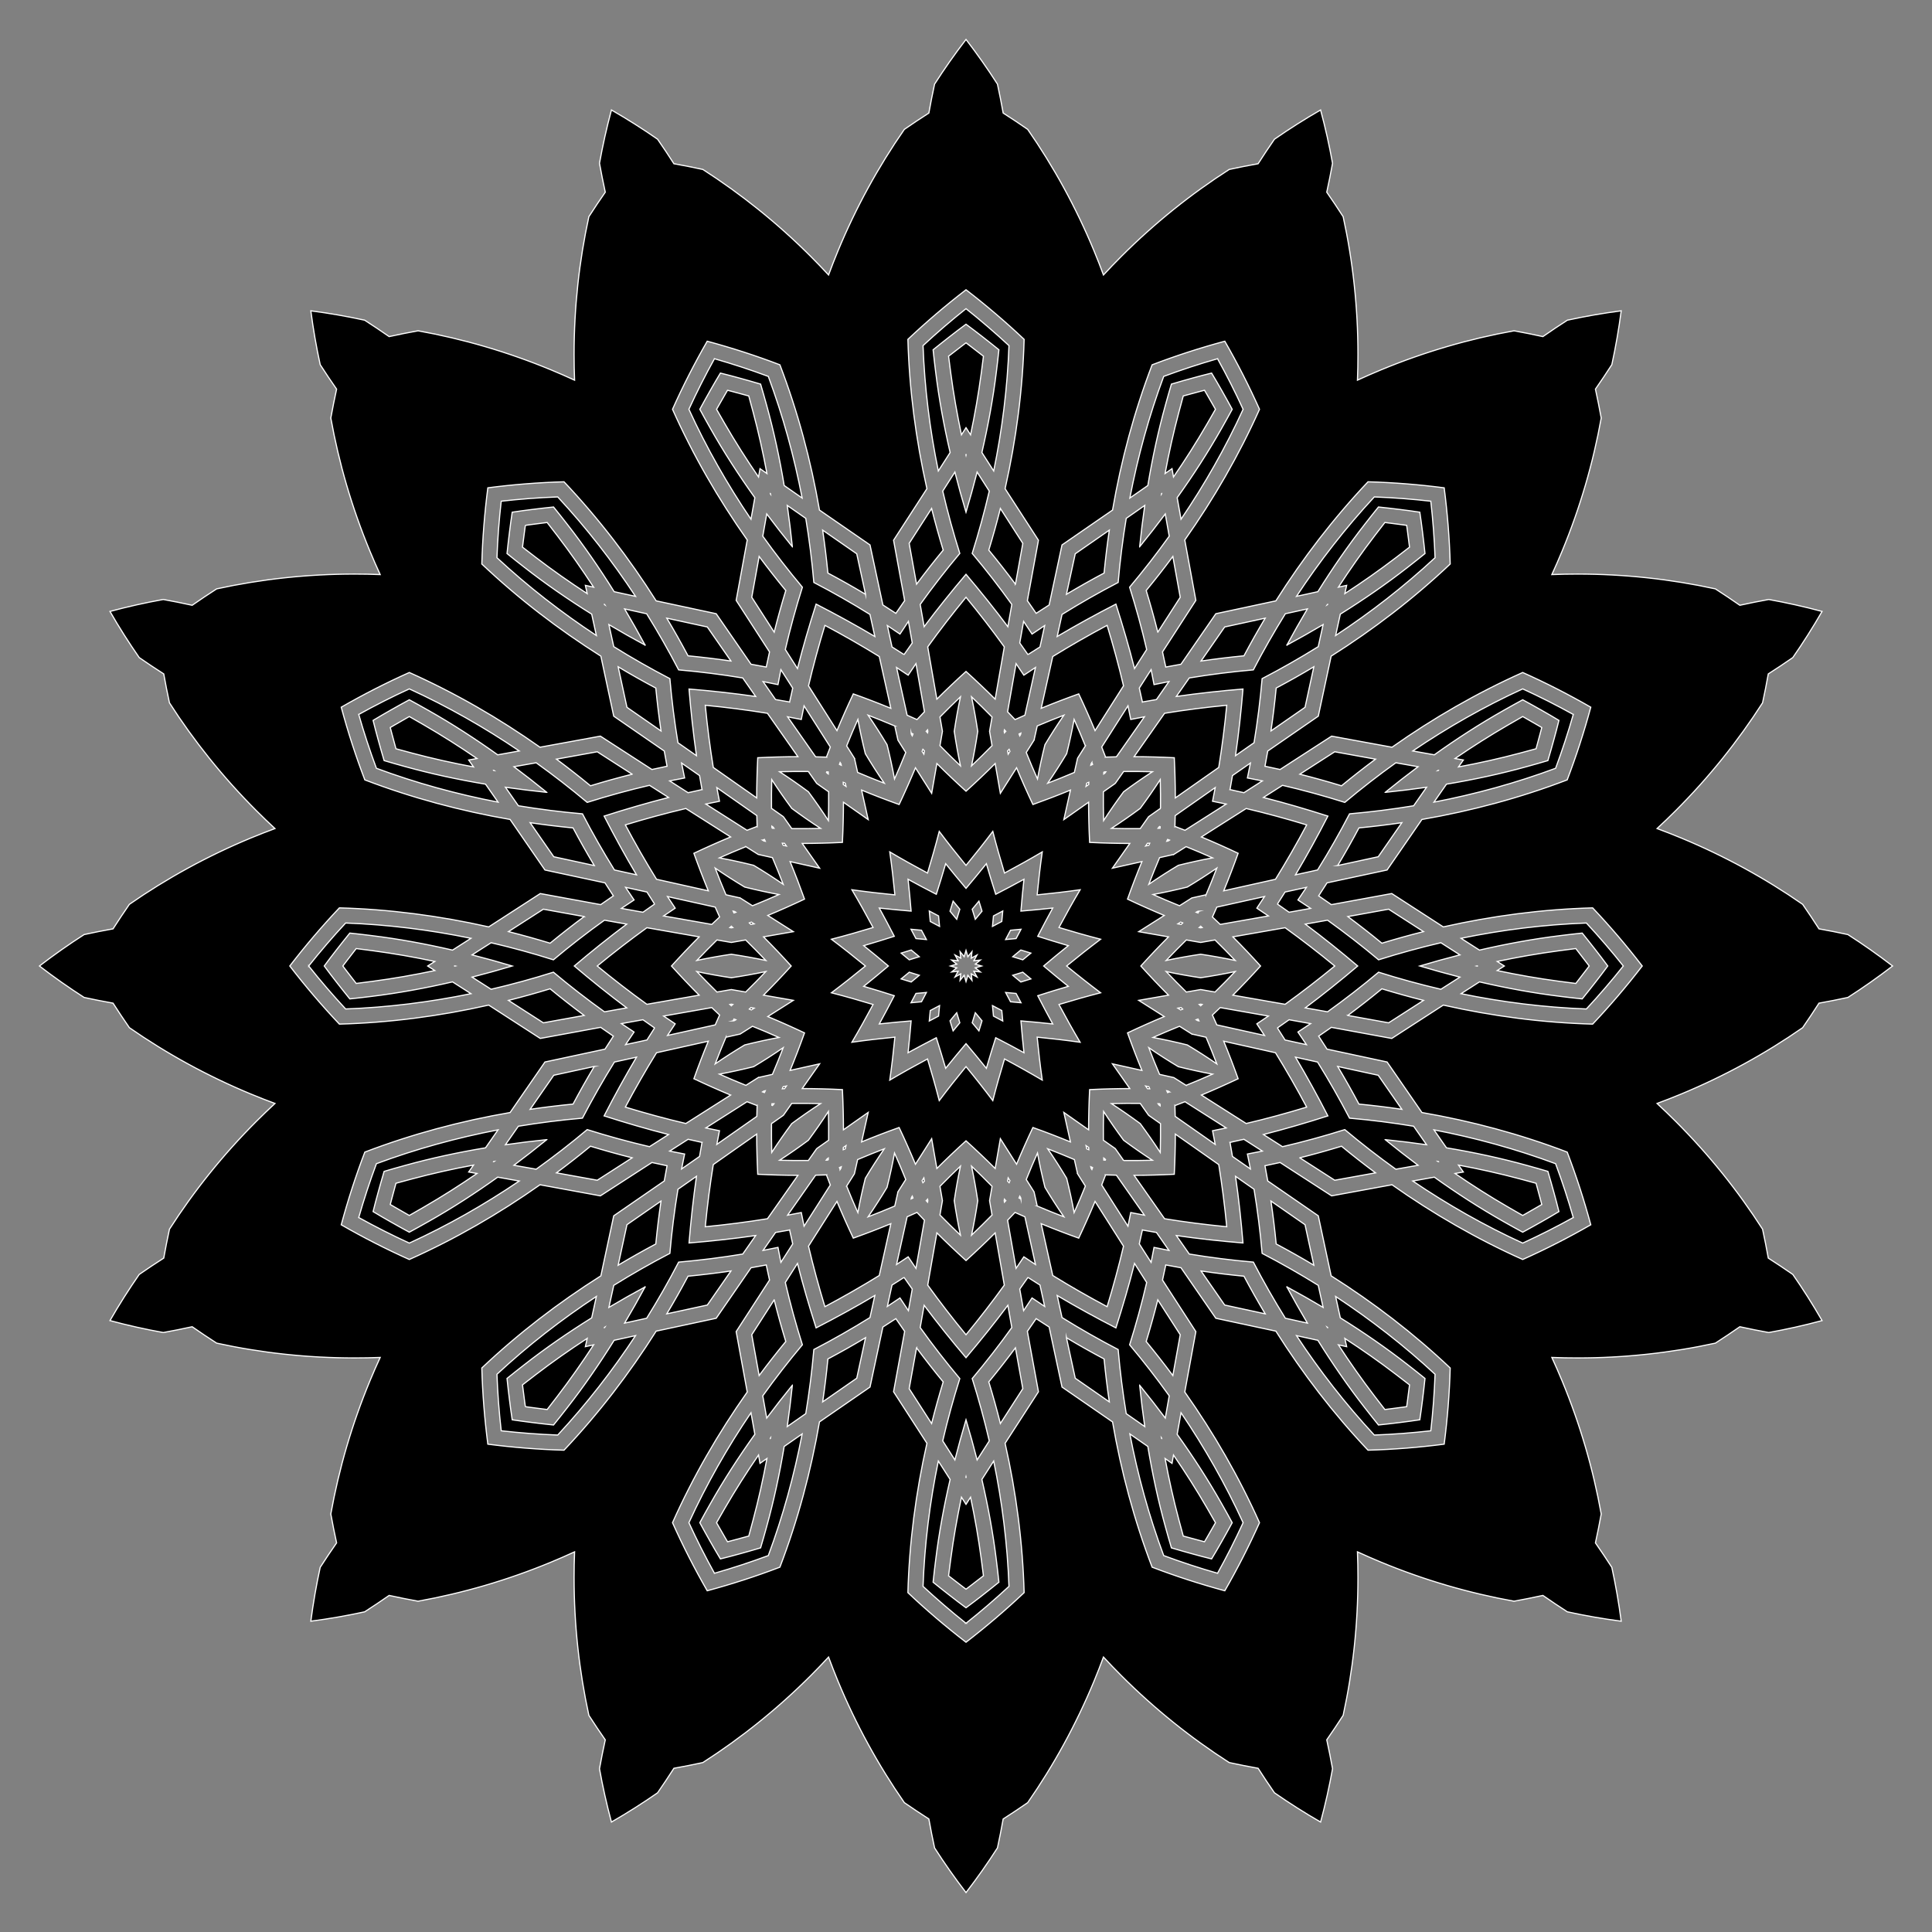 <?xml version="1.0" encoding="UTF-8"?>
<!DOCTYPE svg  PUBLIC '-//W3C//DTD SVG 1.1//EN'  'http://www.w3.org/Graphics/SVG/1.1/DTD/svg11.dtd'>
<svg enable-background="new 0 0 1668.098 1668.098" version="1.1" viewBox="0 0 1668.1 1668.1" xml:space="preserve" xmlns="http://www.w3.org/2000/svg">
<rect x="0" y="0" width="1668.1" height="1668.1" fill="#808080" stroke="none"/>
<path d="m813.72 631.43c-0.716 4.131-1.433 8.261-2.151 12.392 5.794 5.9 11.691 11.701 17.689 17.398-2.089-9.868-3.872-19.805-5.356-29.79 1.484-9.986 3.266-19.922 5.356-29.79-5.998 5.697-11.895 11.498-17.689 17.398 0.718 4.131 1.435 8.262 2.151 12.392zm-75.991 23.204c0.919 4.09 1.837 8.181 2.755 12.272 7.611 3.234 15.279 6.336 23 9.305-5.707-8.318-11.156-16.816-16.348-25.473-2.45-9.793-4.606-19.656-6.452-29.572-3.361 7.559-6.59 15.175-9.684 22.843 2.244 3.542 4.487 7.084 6.729 10.626zm-61.327 50.519c2.414 3.427 4.828 6.855 7.242 10.284 8.269 0.076 16.54 0.007 24.81-0.205-8.455-5.501-16.742-11.266-24.852-17.278-6.012-8.11-11.777-16.397-17.278-24.852-0.212 8.27-0.281 16.541-0.205 24.81 3.429 2.414 6.856 4.828 10.284 7.242zm-37.326 70.142c3.542 2.243 7.084 4.486 10.626 6.73 7.668-3.095 15.284-6.324 22.843-9.684-9.917-1.846-19.779-4.002-29.572-6.452-8.658-5.192-17.156-10.642-25.473-16.348 2.969 7.721 6.07 15.39 9.305 23 4.091 0.918 8.182 1.836 12.272 2.755zm-7.642 79.086c4.131 0.716 8.261 1.433 12.392 2.151 5.9-5.794 11.701-11.691 17.398-17.689-9.868 2.089-19.805 3.872-29.79 5.356-9.986-1.484-19.922-3.266-29.79-5.356 5.697 5.997 11.498 11.895 17.398 17.689 4.131-0.718 8.262-1.435 12.392-2.151zm23.204 75.991c4.09-0.919 8.181-1.837 12.272-2.755 3.234-7.611 6.336-15.279 9.305-23-8.318 5.707-16.816 11.156-25.473 16.348-9.793 2.45-19.656 4.606-29.572 6.452 7.559 3.361 15.175 6.59 22.843 9.684 3.542-2.244 7.084-4.487 10.626-6.73zm50.519 61.327c3.427-2.414 6.855-4.828 10.284-7.242 0.076-8.269 0.007-16.54-0.205-24.81-5.501 8.455-11.266 16.742-17.278 24.852-8.11 6.012-16.397 11.777-24.852 17.278 8.27 0.212 16.541 0.281 24.81 0.206 2.414-3.429 4.828-6.856 7.242-10.284zm70.142 37.326c2.243-3.542 4.486-7.084 6.73-10.626-3.095-7.668-6.324-15.284-9.684-22.843-1.846 9.917-4.002 19.779-6.452 29.572-5.192 8.658-10.642 17.156-16.348 25.473 7.721-2.969 15.39-6.07 23-9.305 0.918-4.091 1.836-8.182 2.755-12.272zm79.086 7.642c0.716-4.131 1.433-8.261 2.151-12.392-5.794-5.9-11.691-11.701-17.689-17.398 2.089 9.868 3.872 19.805 5.356 29.79-1.484 9.986-3.266 19.922-5.356 29.79 5.997-5.697 11.895-11.498 17.689-17.398-0.718-4.131-1.435-8.262-2.151-12.392zm75.991-23.204c-0.919-4.09-1.837-8.181-2.755-12.272-7.611-3.234-15.279-6.336-23-9.305 5.707 8.318 11.156 16.816 16.348 25.473 2.45 9.793 4.606 19.656 6.452 29.572 3.361-7.559 6.59-15.175 9.684-22.843-2.244-3.542-4.487-7.084-6.73-10.626zm61.327-50.519c-2.414-3.427-4.828-6.855-7.242-10.284-8.269-0.075-16.54-0.007-24.81 0.206 8.455 5.501 16.742 11.266 24.852 17.278 6.012 8.11 11.777 16.397 17.278 24.852 0.212-8.27 0.281-16.541 0.206-24.81-3.429-2.414-6.856-4.828-10.284-7.242zm37.326-70.142c-3.542-2.243-7.084-4.486-10.626-6.73-7.668 3.095-15.284 6.324-22.843 9.684 9.917 1.846 19.779 4.002 29.572 6.452 8.658 5.192 17.156 10.642 25.473 16.348-2.969-7.721-6.07-15.39-9.305-23-4.091-0.918-8.182-1.836-12.272-2.755zm7.642-79.086c-4.131-0.716-8.261-1.433-12.392-2.151-5.9 5.794-11.701 11.691-17.398 17.689 9.868-2.089 19.805-3.872 29.79-5.356 9.986 1.484 19.922 3.266 29.79 5.356-5.697-5.998-11.498-11.895-17.398-17.689-4.131 0.718-8.262 1.435-12.392 2.151zm-23.204-75.991c-4.09 0.919-8.181 1.837-12.272 2.755-3.234 7.611-6.336 15.279-9.305 23 8.318-5.707 16.816-11.156 25.473-16.348 9.793-2.45 19.656-4.606 29.572-6.452-7.559-3.361-15.175-6.59-22.843-9.684-3.542 2.244-7.084 4.487-10.626 6.729zm-50.519-61.327c-3.427 2.414-6.855 4.828-10.284 7.242-0.075 8.269-0.007 16.54 0.206 24.81 5.501-8.455 11.266-16.742 17.278-24.852 8.11-6.012 16.397-11.777 24.852-17.278-8.27-0.212-16.541-0.281-24.81-0.205-2.414 3.429-4.828 6.856-7.242 10.284zm-70.142-37.326c-2.243 3.542-4.486 7.084-6.73 10.626 3.095 7.668 6.324 15.284 9.684 22.843 1.846-9.917 4.002-19.779 6.452-29.572 5.192-8.658 10.642-17.156 16.348-25.473-7.721 2.969-15.39 6.07-23 9.305-0.918 4.091-1.836 8.182-2.755 12.272zm-36.27-20.035c-5.794-5.9-11.691-11.701-17.689-17.398 2.089 9.868 3.872 19.805 5.356 29.79-1.484 9.986-3.266 19.922-5.356 29.79 5.997-5.697 11.895-11.498 17.689-17.398-0.718-4.131-1.435-8.262-2.151-12.392 0.716-4.131 1.433-8.261 2.151-12.392zm-83.993 7.763c-7.611-3.234-15.279-6.336-23-9.305 5.707 8.318 11.156 16.816 16.348 25.473 2.45 9.793 4.606 19.656 6.452 29.572 3.361-7.559 6.59-15.175 9.684-22.843-2.244-3.542-4.487-7.084-6.73-10.626-0.919-4.09-1.837-8.181-2.755-12.272zm-74.628 39.314c-8.269-0.076-16.54-0.007-24.81 0.205 8.455 5.501 16.742 11.266 24.852 17.278 6.012 8.11 11.777 16.397 17.278 24.852 0.212-8.27 0.281-16.541 0.205-24.81-3.428-2.414-6.856-4.828-10.284-7.242-2.414-3.427-4.828-6.855-7.242-10.284zm-53.903 64.881c-7.668 3.095-15.284 6.324-22.843 9.684 9.917 1.846 19.779 4.002 29.572 6.452 8.658 5.192 17.156 10.642 25.473 16.348-2.969-7.721-6.07-15.39-9.305-23-4.091-0.918-8.182-1.836-12.272-2.755-3.542-2.243-7.084-4.486-10.626-6.729zm-24.971 80.57c-5.9 5.794-11.701 11.691-17.398 17.689 9.868-2.089 19.805-3.872 29.79-5.356 9.986 1.484 19.922 3.266 29.79 5.356-5.697-5.998-11.498-11.895-17.398-17.689-4.131 0.718-8.262 1.435-12.392 2.151-4.131-0.716-8.261-1.433-12.392-2.151zm7.763 83.992c-3.234 7.611-6.336 15.279-9.305 23 8.318-5.707 16.816-11.156 25.473-16.348 9.793-2.45 19.656-4.606 29.572-6.452-7.559-3.361-15.175-6.59-22.843-9.684-3.542 2.244-7.084 4.487-10.626 6.73-4.09 0.919-8.181 1.837-12.272 2.755zm39.314 74.628c-0.076 8.269-0.007 16.54 0.205 24.81 5.501-8.455 11.266-16.742 17.278-24.852 8.11-6.012 16.397-11.777 24.852-17.278-8.27-0.212-16.541-0.281-24.81-0.206-2.414 3.429-4.828 6.856-7.242 10.284-3.427 2.414-6.855 4.828-10.284 7.242zm64.881 53.903c3.095 7.668 6.324 15.284 9.684 22.843 1.846-9.917 4.002-19.779 6.452-29.572 5.192-8.658 10.642-17.156 16.348-25.473-7.721 2.969-15.39 6.07-23 9.305-0.918 4.091-1.836 8.182-2.755 12.272-2.243 3.542-4.486 7.084-6.729 10.626zm80.57 24.971c5.794 5.9 11.691 11.701 17.689 17.398-2.089-9.868-3.872-19.805-5.356-29.79 1.484-9.986 3.266-19.922 5.356-29.79-5.998 5.697-11.895 11.498-17.689 17.398 0.718 4.131 1.435 8.262 2.151 12.392-0.716 4.131-1.433 8.261-2.151 12.392zm83.992-7.763c7.611 3.234 15.279 6.336 23 9.305-5.707-8.318-11.156-16.816-16.348-25.473-2.45-9.793-4.606-19.656-6.452-29.572-3.361 7.559-6.59 15.175-9.684 22.843 2.244 3.542 4.487 7.084 6.73 10.626 0.919 4.09 1.837 8.181 2.755 12.272zm74.628-39.314c8.269 0.075 16.54 0.007 24.81-0.206-8.455-5.501-16.742-11.266-24.852-17.278-6.012-8.11-11.777-16.397-17.278-24.852-0.212 8.27-0.281 16.541-0.206 24.81 3.429 2.414 6.856 4.828 10.284 7.242 2.414 3.428 4.828 6.855 7.242 10.284zm53.903-64.881c7.668-3.095 15.284-6.324 22.843-9.684-9.917-1.846-19.779-4.002-29.572-6.452-8.658-5.192-17.156-10.642-25.473-16.348 2.969 7.721 6.07 15.39 9.305 23 4.091 0.918 8.182 1.836 12.272 2.755 3.542 2.243 7.084 4.486 10.626 6.73zm24.971-80.57c5.9-5.794 11.701-11.691 17.398-17.689-9.868 2.089-19.805 3.872-29.79 5.356-9.986-1.484-19.922-3.266-29.79-5.356 5.697 5.997 11.498 11.895 17.398 17.689 4.131-0.718 8.262-1.435 12.392-2.151 4.131 0.716 8.261 1.433 12.392 2.151zm-7.763-83.993c3.234-7.611 6.336-15.279 9.305-23-8.318 5.707-16.816 11.156-25.473 16.348-9.793 2.45-19.656 4.606-29.572 6.452 7.559 3.361 15.175 6.59 22.843 9.684 3.542-2.244 7.084-4.487 10.626-6.73 4.09-0.919 8.181-1.837 12.272-2.755zm-39.314-74.628c0.075-8.269 0.007-16.54-0.206-24.81-5.501 8.455-11.266 16.742-17.278 24.852-8.11 6.012-16.397 11.777-24.852 17.278 8.27 0.212 16.541 0.281 24.81 0.205 2.414-3.428 4.828-6.856 7.242-10.284 3.428-2.414 6.855-4.828 10.284-7.242zm-64.881-53.903c-3.095-7.668-6.324-15.284-9.684-22.843-1.846 9.917-4.002 19.779-6.452 29.572-5.192 8.658-10.642 17.156-16.348 25.473 7.721-2.969 15.39-6.07 23-9.305 0.918-4.091 1.836-8.182 2.755-12.272 2.243-3.542 4.486-7.084 6.73-10.626zm-122.74-169.03c-3.638-11.901-6.977-23.889-10.007-35.951-6.441 10.044-12.895 20.081-19.363 30.109 2.139 11.74 4.261 23.482 6.367 35.227 7.415-9.984 15.088-19.782 23.003-29.385zm-135.91 34.865c-7.915-9.603-15.588-19.401-23.003-29.385-2.107 11.744-4.229 23.487-6.367 35.227 6.469 10.028 12.922 20.065 19.363 30.109 3.03-12.061 6.369-24.05 10.007-35.951zm-112.23 84.223c-10.987-5.843-21.826-11.959-32.497-18.345 2.548 11.657 5.081 23.317 7.598 34.982 9.814 6.789 19.617 13.592 29.412 20.407-1.816-12.303-3.319-24.657-4.513-37.044zm-71.452 120.76c-12.387-1.193-24.741-2.696-37.044-4.513 6.815 9.794 13.618 19.598 20.407 29.412 11.665 2.517 23.325 5.05 34.982 7.598-6.386-10.671-12.502-21.51-18.345-32.497zm-19.801 138.91c-11.901 3.638-23.889 6.977-35.951 10.007 10.044 6.441 20.081 12.895 30.109 19.363 11.74-2.139 23.482-4.261 35.227-6.367-9.984-7.415-19.782-15.088-29.385-23.003zm34.865 135.91c-9.603 7.915-19.401 15.588-29.385 23.003 11.744 2.107 23.487 4.229 35.227 6.367 10.028-6.469 20.065-12.922 30.109-19.363-12.061-3.03-24.05-6.369-35.951-10.007zm84.223 112.23c-5.843 10.987-11.959 21.826-18.345 32.497 11.657-2.548 23.317-5.081 34.982-7.598 6.789-9.814 13.592-19.617 20.407-29.412-12.303 1.816-24.657 3.319-37.044 4.513zm120.76 71.452c-1.193 12.387-2.696 24.741-4.513 37.044 9.794-6.815 19.598-13.618 29.412-20.407 2.517-11.665 5.05-23.325 7.598-34.982-10.671 6.386-21.51 12.502-32.497 18.345zm138.91 19.801c3.638 11.901 6.977 23.889 10.007 35.951 6.441-10.044 12.895-20.081 19.363-30.109-2.139-11.74-4.261-23.482-6.367-35.227-7.415 9.984-15.088 19.782-23.003 29.385zm135.91-34.865c7.915 9.603 15.588 19.401 23.003 29.385 2.107-11.744 4.229-23.487 6.367-35.227-6.469-10.028-12.922-20.065-19.363-30.109-3.03 12.061-6.369 24.05-10.007 35.951zm112.23-84.223c10.987 5.843 21.826 11.959 32.497 18.345-2.548-11.657-5.081-23.317-7.598-34.982-9.814-6.789-19.617-13.592-29.412-20.407 1.816 12.303 3.319 24.657 4.513 37.044zm71.452-120.76c12.387 1.194 24.741 2.696 37.044 4.513-6.815-9.794-13.618-19.598-20.407-29.412-11.665-2.517-23.325-5.05-34.982-7.598 6.386 10.671 12.502 21.51 18.345 32.497zm19.801-138.91c11.901-3.638 23.889-6.977 35.951-10.007-10.044-6.441-20.081-12.895-30.109-19.363-11.74 2.139-23.482 4.261-35.227 6.367 9.984 7.415 19.782 15.088 29.385 23.003zm-34.865-135.91c9.603-7.915 19.401-15.588 29.385-23.003-11.744-2.107-23.487-4.229-35.227-6.367-10.028 6.469-20.065 12.922-30.109 19.363 12.061 3.03 24.05 6.369 35.951 10.007zm-84.223-112.23c5.843-10.987 11.959-21.826 18.345-32.497-11.657 2.548-23.317 5.081-34.982 7.598-6.789 9.814-13.592 19.617-20.407 29.412 12.303-1.816 24.657-3.319 37.044-4.513zm-120.76-71.452c1.194-12.387 2.696-24.741 4.513-37.044-9.794 6.815-19.598 13.618-29.412 20.407-2.517 11.665-5.05 23.325-7.598 34.982 10.671-6.386 21.51-12.502 32.497-18.345zm-76.543 9.584c2.107-11.744 4.229-23.487 6.367-35.227-6.469-10.028-12.922-20.064-19.363-30.109-3.03 12.061-6.369 24.05-10.007 35.951 7.915 9.603 15.588 19.401 23.003 29.385zm-129.42 8.761c-2.548-11.657-5.081-23.317-7.598-34.982-9.814-6.789-19.617-13.592-29.412-20.407 1.817 12.303 3.319 24.657 4.513 37.044 10.987 5.843 21.826 11.959 32.497 18.345zm-116.21 57.62c-6.815-9.794-13.618-19.598-20.407-29.412-11.665-2.517-23.325-5.05-34.982-7.598 6.386 10.671 12.502 21.51 18.345 32.497 12.387 1.193 24.741 2.696 37.044 4.513zm-85.316 97.706c-10.044-6.441-20.081-12.895-30.109-19.363-11.74 2.139-23.482 4.261-35.227 6.367 9.984 7.415 19.782 15.088 29.385 23.003 11.901-3.638 23.889-6.977 35.951-10.007zm-41.431 122.92c-11.744-2.107-23.487-4.229-35.227-6.367-10.028 6.469-20.064 12.922-30.109 19.363 12.061 3.03 24.05 6.369 35.951 10.007 9.603-7.915 19.401-15.588 29.385-23.003zm8.761 129.42c-11.657 2.548-23.317 5.082-34.982 7.598-6.789 9.814-13.592 19.617-20.407 29.412 12.303-1.817 24.657-3.319 37.044-4.513 5.843-10.987 11.959-21.826 18.345-32.497zm57.62 116.21c-9.794 6.815-19.598 13.618-29.412 20.407-2.517 11.665-5.05 23.325-7.598 34.982 10.671-6.386 21.51-12.502 32.497-18.345 1.193-12.387 2.696-24.741 4.513-37.044zm97.706 85.316c-6.441 10.044-12.895 20.081-19.363 30.109 2.139 11.74 4.261 23.482 6.367 35.227 7.415-9.984 15.088-19.782 23.003-29.385-3.638-11.901-6.977-23.889-10.007-35.951zm122.92 41.431c-2.107 11.744-4.229 23.487-6.367 35.227 6.469 10.028 12.922 20.065 19.363 30.109 3.03-12.061 6.369-24.05 10.007-35.951-7.915-9.603-15.588-19.401-23.003-29.385zm129.42-8.761c2.548 11.657 5.082 23.317 7.598 34.982 9.814 6.789 19.617 13.592 29.412 20.407-1.817-12.303-3.319-24.657-4.513-37.044-10.987-5.843-21.826-11.959-32.497-18.345zm116.21-57.62c6.815 9.794 13.618 19.598 20.407 29.412 11.665 2.517 23.325 5.05 34.982 7.598-6.386-10.671-12.502-21.51-18.345-32.497-12.387-1.193-24.741-2.696-37.044-4.513zm85.316-97.706c10.044 6.441 20.081 12.895 30.109 19.363 11.74-2.139 23.482-4.261 35.227-6.367-9.984-7.415-19.782-15.088-29.385-23.003-11.901 3.638-23.889 6.977-35.951 10.007zm41.431-122.92c11.744 2.107 23.487 4.229 35.227 6.367 10.028-6.469 20.065-12.922 30.109-19.363-12.061-3.03-24.05-6.369-35.951-10.007-9.603 7.915-19.401 15.588-29.385 23.003zm-8.761-129.42c11.657-2.548 23.317-5.081 34.982-7.598 6.789-9.814 13.592-19.617 20.407-29.412-12.303 1.817-24.657 3.319-37.044 4.513-5.843 10.987-11.959 21.826-18.345 32.497zm-57.62-116.21c9.794-6.815 19.598-13.618 29.412-20.407 2.517-11.665 5.05-23.325 7.598-34.982-10.671 6.386-21.51 12.502-32.497 18.345-1.193 12.387-2.696 24.741-4.513 37.044zm-97.706-85.316c6.441-10.044 12.895-20.081 19.363-30.109-2.139-11.74-4.261-23.482-6.367-35.227-7.415 9.984-15.088 19.782-23.003 29.385 3.638 11.901 6.977 23.889 10.007 35.951zm-165.6-103.54c-3.42-11.484-6.633-23.035-9.594-34.649-3.494 5.477-6.99 10.953-10.491 16.427 4.209 18.09 9.134 36.032 14.734 53.792-11.97 14.266-23.387 28.957-34.198 44.059 1.14 6.397 2.274 12.794 3.406 19.191 11.566-15.46 23.673-30.518 36.143-45.228 12.469 14.71 24.576 29.768 36.143 45.228 1.132-6.397 2.266-12.795 3.406-19.191-10.811-15.102-22.227-29.794-34.198-44.059 5.6-17.761 10.525-35.703 14.734-53.792-3.501-5.474-6.997-10.95-10.491-16.427-2.961 11.614-6.174 23.166-9.594 34.649zm149.93 29.824c1.235-11.918 2.687-23.82 4.396-35.683-5.324 3.723-10.65 7.444-15.979 11.162-3.034 18.324-5.35 36.784-6.973 55.336-16.518 8.599-32.688 17.803-48.455 27.619-1.395 6.346-2.795 12.69-4.197 19.034 16.602-9.857 33.55-19.136 50.7-27.954 5.891 18.362 11.314 36.907 16.084 55.616 3.494-5.477 6.99-10.953 10.491-16.427-4.209-18.09-9.134-36.032-14.734-53.792 11.97-14.266 23.387-28.957 34.198-44.059-1.14-6.397-2.274-12.794-3.406-19.191-7.18 9.597-14.569 19.04-22.123 28.34zm127.11 84.93c5.702-10.538 11.598-20.978 17.717-31.285-6.344 1.402-12.688 2.802-19.034 4.197-9.816 15.768-19.02 31.937-27.619 48.455-18.552 1.623-37.013 3.939-55.336 6.973-3.717 5.329-7.439 10.654-11.162 15.979 19.11-2.753 38.319-4.84 57.538-6.424-1.584 19.219-3.671 38.428-6.424 57.538 5.324-3.723 10.65-7.444 15.979-11.162 3.034-18.324 5.351-36.784 6.973-55.336 16.518-8.599 32.688-17.803 48.455-27.619 1.395-6.346 2.795-12.69 4.197-19.034-10.306 6.119-20.746 12.015-31.284 17.717zm84.93 127.11c9.3-7.554 18.743-14.943 28.34-22.123-6.397-1.132-12.795-2.266-19.191-3.406-15.102 10.811-29.794 22.227-44.059 34.198-17.76-5.6-35.702-10.525-53.792-14.734-5.474 3.501-10.95 6.997-16.427 10.491 18.709 4.77 37.254 10.193 55.616 16.084-8.818 17.149-18.097 34.098-27.954 50.7 6.344-1.402 12.688-2.802 19.034-4.197 9.816-15.768 19.02-31.937 27.619-48.455 18.552-1.623 37.013-3.939 55.336-6.973 3.717-5.329 7.439-10.654 11.162-15.979-11.863 1.709-23.765 3.161-35.683 4.396zm29.824 149.93c11.484-3.42 23.035-6.633 34.649-9.594-5.477-3.494-10.953-6.99-16.427-10.491-18.09 4.209-36.032 9.134-53.792 14.734-14.266-11.97-28.957-23.387-44.059-34.198-6.397 1.14-12.794 2.274-19.191 3.406 15.46 11.566 30.518 23.673 45.228 36.143-14.71 12.469-29.768 24.576-45.228 36.143 6.397 1.132 12.795 2.266 19.191 3.406 15.102-10.811 29.794-22.227 44.059-34.198 17.76 5.6 35.702 10.525 53.792 14.734 5.473-3.501 10.95-6.997 16.427-10.491-11.614-2.961-23.166-6.174-34.649-9.594zm-29.824 149.93c11.918 1.235 23.82 2.687 35.683 4.396-3.723-5.324-7.444-10.65-11.162-15.979-18.324-3.034-36.784-5.35-55.336-6.973-8.599-16.518-17.803-32.688-27.619-48.455-6.346-1.395-12.69-2.795-19.034-4.197 9.857 16.602 19.136 33.55 27.954 50.7-18.362 5.891-36.907 11.314-55.616 16.084 5.477 3.494 10.953 6.99 16.427 10.491 18.09-4.209 36.032-9.134 53.792-14.734 14.266 11.97 28.957 23.387 44.059 34.198 6.397-1.14 12.794-2.274 19.191-3.406-9.597-7.18-19.04-14.569-28.34-22.123zm-84.93 127.11c10.538 5.702 20.978 11.598 31.284 17.717-1.402-6.344-2.802-12.688-4.197-19.034-15.768-9.816-31.937-19.02-48.455-27.619-1.623-18.552-3.939-37.013-6.973-55.336-5.329-3.717-10.654-7.439-15.979-11.162 2.753 19.11 4.84 38.319 6.424 57.538-19.219-1.584-38.428-3.671-57.538-6.424 3.723 5.324 7.445 10.65 11.162 15.979 18.323 3.034 36.784 5.351 55.336 6.973 8.599 16.518 17.803 32.688 27.619 48.455 6.346 1.395 12.69 2.795 19.034 4.197-6.119-10.306-12.015-20.746-17.717-31.284zm-127.11 84.93c7.554 9.3 14.943 18.743 22.123 28.34 1.132-6.397 2.266-12.795 3.406-19.191-10.811-15.102-22.227-29.794-34.198-44.059 5.6-17.76 10.525-35.702 14.734-53.792-3.501-5.474-6.997-10.95-10.491-16.427-4.77 18.709-10.193 37.254-16.084 55.616-17.149-8.818-34.098-18.097-50.7-27.954 1.402 6.344 2.802 12.688 4.197 19.034 15.767 9.816 31.937 19.02 48.455 27.619 1.623 18.552 3.939 37.013 6.973 55.336 5.329 3.717 10.654 7.439 15.979 11.162-1.709-11.863-3.161-23.765-4.396-35.683zm-149.93 29.824c3.42 11.484 6.633 23.035 9.594 34.649 3.494-5.477 6.99-10.953 10.491-16.427-4.209-18.09-9.134-36.032-14.734-53.792 11.97-14.266 23.387-28.957 34.198-44.059-1.14-6.397-2.274-12.794-3.406-19.191-11.566 15.46-23.673 30.518-36.143 45.228-12.469-14.71-24.576-29.768-36.143-45.228-1.132 6.397-2.266 12.795-3.406 19.191 10.811 15.102 22.227 29.794 34.198 44.059-5.6 17.76-10.525 35.702-14.734 53.792 3.501 5.473 6.997 10.95 10.491 16.427 2.961-11.614 6.174-23.166 9.594-34.649zm-149.93-29.824c-1.235 11.918-2.687 23.82-4.396 35.683 5.324-3.723 10.65-7.444 15.979-11.162 3.034-18.324 5.35-36.784 6.973-55.336 16.518-8.599 32.688-17.803 48.455-27.619 1.395-6.346 2.795-12.69 4.197-19.034-16.602 9.857-33.55 19.136-50.7 27.954-5.891-18.362-11.314-36.907-16.084-55.616-3.494 5.477-6.99 10.953-10.491 16.427 4.209 18.09 9.134 36.032 14.734 53.792-11.97 14.266-23.387 28.957-34.198 44.059 1.14 6.397 2.274 12.794 3.406 19.191 7.18-9.597 14.569-19.04 22.123-28.34zm-127.11-84.93c-5.702 10.538-11.598 20.978-17.717 31.284 6.344-1.402 12.688-2.802 19.034-4.197 9.816-15.768 19.02-31.937 27.619-48.455 18.552-1.623 37.013-3.939 55.336-6.973 3.717-5.329 7.439-10.654 11.162-15.979-19.11 2.753-38.319 4.84-57.538 6.424 1.584-19.219 3.671-38.428 6.424-57.538-5.324 3.723-10.65 7.445-15.979 11.162-3.034 18.323-5.35 36.784-6.973 55.336-16.518 8.599-32.688 17.803-48.455 27.619-1.395 6.346-2.795 12.69-4.197 19.034 10.306-6.119 20.746-12.015 31.285-17.717zm-84.93-127.11c-9.301 7.554-18.743 14.943-28.34 22.123 6.397 1.132 12.795 2.266 19.191 3.406 15.102-10.811 29.794-22.227 44.059-34.198 17.761 5.6 35.703 10.525 53.792 14.734 5.473-3.501 10.95-6.997 16.427-10.491-18.709-4.77-37.254-10.193-55.616-16.084 8.818-17.149 18.097-34.098 27.954-50.7-6.344 1.402-12.688 2.802-19.034 4.197-9.816 15.767-19.02 31.937-27.619 48.455-18.552 1.623-37.013 3.939-55.336 6.973-3.717 5.329-7.439 10.654-11.162 15.979 11.864-1.709 23.765-3.161 35.683-4.396zm-29.824-149.93c-11.484 3.42-23.035 6.633-34.649 9.594 5.477 3.494 10.953 6.99 16.427 10.491 18.09-4.209 36.032-9.134 53.792-14.734 14.266 11.97 28.957 23.387 44.059 34.198 6.397-1.14 12.794-2.274 19.191-3.406-15.46-11.566-30.518-23.673-45.228-36.143 14.71-12.469 29.768-24.576 45.228-36.143-6.397-1.132-12.795-2.266-19.191-3.406-15.102 10.811-29.794 22.227-44.059 34.198-17.761-5.6-35.703-10.525-53.792-14.734-5.474 3.501-10.95 6.997-16.427 10.491 11.614 2.961 23.166 6.174 34.649 9.594zm29.824-149.93c-11.918-1.235-23.82-2.687-35.683-4.396 3.723 5.324 7.444 10.65 11.162 15.979 18.324 3.034 36.784 5.35 55.336 6.973 8.599 16.518 17.803 32.688 27.619 48.455 6.346 1.395 12.69 2.795 19.034 4.197-9.857-16.602-19.136-33.55-27.954-50.7 18.362-5.891 36.907-11.314 55.616-16.084-5.477-3.494-10.953-6.99-16.427-10.491-18.09 4.209-36.032 9.134-53.792 14.734-14.266-11.97-28.957-23.387-44.059-34.198-6.397 1.14-12.794 2.274-19.191 3.406 9.597 7.18 19.04 14.569 28.34 22.123zm84.93-127.11c-10.538-5.702-20.978-11.598-31.285-17.717 1.402 6.344 2.802 12.688 4.197 19.034 15.768 9.816 31.937 19.02 48.455 27.619 1.623 18.552 3.939 37.013 6.973 55.336 5.329 3.717 10.654 7.439 15.979 11.162-2.753-19.11-4.84-38.319-6.424-57.538 19.219 1.584 38.428 3.671 57.538 6.424-3.723-5.324-7.444-10.65-11.162-15.979-18.324-3.034-36.784-5.35-55.336-6.973-8.599-16.518-17.803-32.688-27.619-48.455-6.346-1.395-12.69-2.795-19.034-4.197 6.119 10.306 12.015 20.746 17.717 31.285zm127.11-84.93c-7.554-9.301-14.943-18.743-22.123-28.34-1.132 6.397-2.266 12.795-3.406 19.191 10.811 15.102 22.227 29.794 34.198 44.059-5.6 17.761-10.525 35.703-14.734 53.792 3.501 5.473 6.997 10.95 10.491 16.427 4.77-18.709 10.193-37.254 16.084-55.616 17.149 8.818 34.098 18.097 50.7 27.954-1.402-6.344-2.802-12.688-4.197-19.034-15.768-9.816-31.937-19.02-48.455-27.619-1.623-18.552-3.939-37.013-6.973-55.336-5.329-3.717-10.654-7.439-15.979-11.162 1.709 11.864 3.161 23.765 4.396 35.683zm96.45 93.092c2.33-3.374 4.688-6.729 7.073-10.065-1.107-6.2-2.218-12.399-3.334-18.597-2.457 3.624-4.878 7.27-7.264 10.939-3.609-2.477-7.242-4.919-10.898-7.327 1.341 6.153 2.688 12.306 4.037 18.457 3.48 2.17 6.943 4.366 10.386 6.592zm106.97 0c3.444-2.225 6.906-4.422 10.386-6.592 1.349-6.152 2.696-12.304 4.037-18.457-3.656 2.408-7.289 4.85-10.898 7.327-2.386-3.669-4.808-7.316-7.264-10.939-1.116 6.198-2.226 12.397-3.334 18.597 2.385 3.336 4.743 6.691 7.073 10.065zm98.824 40.934c4.033-0.738 8.073-1.443 12.118-2.115 3.601-5.167 7.199-10.336 10.793-15.507-4.299 0.825-8.59 1.691-12.872 2.599-0.8-4.303-1.642-8.599-2.525-12.886-3.403 5.299-6.801 10.602-10.197 15.906 0.927 3.995 1.821 7.997 2.683 12.005zm75.637 75.636c4.008 0.862 8.01 1.756 12.005 2.683 5.304-3.396 10.606-6.794 15.906-10.197-4.288-0.883-8.584-1.725-12.886-2.525 0.907-4.282 1.773-8.573 2.598-12.872-5.171 3.594-10.34 7.192-15.507 10.793-0.672 4.045-1.377 8.085-2.115 12.118zm40.934 98.824c3.374 2.33 6.729 4.688 10.065 7.073 6.2-1.107 12.399-2.218 18.597-3.334-3.624-2.457-7.27-4.878-10.939-7.264 2.477-3.609 4.919-7.242 7.327-10.898-6.153 1.341-12.306 2.688-18.457 4.037-2.169 3.48-4.366 6.943-6.592 10.386zm0 106.97c2.225 3.444 4.422 6.906 6.592 10.386 6.152 1.349 12.304 2.696 18.457 4.037-2.408-3.656-4.85-7.289-7.327-10.898 3.669-2.386 7.315-4.808 10.939-7.264-6.198-1.116-12.397-2.226-18.597-3.334-3.336 2.385-6.691 4.743-10.065 7.073zm-40.934 98.824c0.738 4.033 1.443 8.073 2.115 12.118 5.167 3.601 10.336 7.199 15.507 10.793-0.825-4.299-1.691-8.59-2.598-12.872 4.303-0.8 8.598-1.642 12.886-2.525-5.299-3.403-10.602-6.801-15.906-10.197-3.995 0.927-7.997 1.821-12.005 2.683zm-75.637 75.637c-0.861 4.008-1.756 8.01-2.683 12.005 3.396 5.304 6.794 10.606 10.197 15.906 0.883-4.288 1.725-8.584 2.525-12.886 4.282 0.907 8.573 1.773 12.872 2.598-3.594-5.171-7.192-10.34-10.793-15.507-4.045-0.672-8.085-1.377-12.118-2.115zm-98.824 40.934c-2.33 3.374-4.688 6.729-7.073 10.065 1.108 6.2 2.218 12.399 3.334 18.597 2.457-3.624 4.878-7.27 7.264-10.939 3.609 2.477 7.242 4.919 10.898 7.327-1.341-6.153-2.688-12.306-4.037-18.457-3.48-2.169-6.943-4.366-10.386-6.592zm-106.97 0c-3.444 2.225-6.906 4.422-10.386 6.592-1.349 6.152-2.696 12.304-4.037 18.457 3.656-2.408 7.289-4.85 10.898-7.327 2.386 3.669 4.808 7.315 7.264 10.939 1.116-6.198 2.226-12.397 3.334-18.597-2.385-3.336-4.743-6.691-7.073-10.065zm-98.824-40.934c-4.033 0.738-8.073 1.443-12.118 2.115-3.601 5.167-7.199 10.336-10.793 15.507 4.299-0.825 8.59-1.691 12.872-2.598 0.8 4.303 1.642 8.598 2.525 12.886 3.403-5.299 6.801-10.602 10.197-15.906-0.927-3.995-1.821-7.997-2.683-12.005zm-75.636-75.637c-4.009-0.861-8.01-1.756-12.005-2.683-5.304 3.396-10.606 6.794-15.906 10.197 4.288 0.883 8.584 1.725 12.886 2.525-0.907 4.282-1.773 8.573-2.599 12.872 5.172-3.594 10.34-7.192 15.507-10.793 0.673-4.045 1.377-8.085 2.115-12.118zm-40.934-98.824c-3.374-2.33-6.729-4.688-10.065-7.073-6.2 1.108-12.399 2.218-18.597 3.334 3.624 2.457 7.27 4.878 10.939 7.264-2.477 3.609-4.919 7.242-7.327 10.898 6.153-1.341 12.306-2.688 18.457-4.037 2.17-3.48 4.366-6.943 6.592-10.386zm0-106.97c-2.225-3.444-4.422-6.906-6.592-10.386-6.152-1.349-12.304-2.696-18.457-4.037 2.408 3.656 4.85 7.289 7.327 10.898-3.669 2.386-7.316 4.808-10.939 7.264 6.198 1.116 12.397 2.226 18.597 3.334 3.336-2.385 6.691-4.743 10.065-7.073zm40.934-98.824c-0.738-4.033-1.443-8.073-2.115-12.118-5.167-3.601-10.336-7.199-15.507-10.793 0.825 4.299 1.691 8.59 2.599 12.872-4.303 0.8-8.599 1.642-12.886 2.525 5.299 3.403 10.602 6.801 15.906 10.197 3.995-0.927 7.997-1.821 12.005-2.683zm75.636-75.636c0.862-4.009 1.756-8.01 2.683-12.005-3.396-5.304-6.794-10.606-10.197-15.906-0.883 4.288-1.725 8.584-2.525 12.886-4.282-0.907-8.573-1.773-12.872-2.599 3.594 5.172 7.192 10.34 10.793 15.507 4.045 0.673 8.085 1.377 12.118 2.115zm152.31-339.58c-12.752 10.144-25.132 20.771-37.103 31.888 1.347 36.435 5.862 72.586 13.196 108.21 3.403-5.299 6.801-10.602 10.197-15.906-5.371-23.154-9.676-46.543-12.563-70.126-0.728-5.948-1.483-12.177-2.136-18.576 4.987-4.062 9.925-7.933 14.646-11.624 4.538-3.549 9.128-7.03 13.764-10.448 4.636 3.418 9.226 6.899 13.764 10.448 4.721 3.691 9.659 7.562 14.646 11.624-0.654 6.399-1.408 12.628-2.136 18.576-2.887 23.582-7.192 46.971-12.563 70.126 3.396 5.304 6.794 10.606 10.197 15.906 7.333-35.621 11.849-71.772 13.196-108.21-11.971-11.117-24.352-21.744-37.103-31.888zm217.18 43.2c-15.663 4.492-31.168 9.572-46.482 15.262-12.698 34.177-22.361 69.304-29.218 105.02 5.172-3.594 10.34-7.192 15.507-10.793 3.899-23.447 8.872-46.703 15.229-69.595 1.604-5.774 3.29-11.818 5.135-17.979 6.162-1.845 12.205-3.531 17.979-5.135 5.551-1.542 11.123-3.002 16.715-4.385 2.975 4.932 5.883 9.905 8.718 14.92 2.949 5.217 6.03 10.683 9.082 16.344-3.053 5.662-6.133 11.128-9.082 16.344-11.692 20.683-24.62 40.643-38.442 59.98 1.107 6.2 2.218 12.399 3.334 18.597 20.407-30.104 38.413-61.775 53.601-94.921-6.805-14.852-14.176-29.408-22.076-43.66zm184.12 123.02c-16.19-1.844-32.458-3.084-48.784-3.688-24.811 26.716-47.181 55.472-67.184 85.845 6.153-1.341 12.305-2.688 18.457-4.037 12.575-20.17 26.069-39.753 40.703-58.47 3.691-4.721 7.562-9.659 11.624-14.646 6.399 0.654 12.628 1.408 18.576 2.136 5.718 0.7 11.425 1.483 17.12 2.345 0.862 5.695 1.645 11.402 2.345 17.12 0.728 5.948 1.483 12.177 2.136 18.576-4.987 4.062-9.925 7.933-14.646 11.624-18.717 14.634-38.299 28.128-58.47 40.703-1.349 6.152-2.696 12.304-4.037 18.457 30.374-20.003 59.129-42.372 85.845-67.184-0.604-16.326-1.843-32.595-3.688-48.784zm123.02 184.12c-14.252-7.899-28.807-15.271-43.66-22.076-33.146 15.188-64.818 33.194-94.921 53.601 6.198 1.116 12.397 2.226 18.597 3.334 19.336-13.823 39.297-26.751 59.98-38.442 5.217-2.949 10.683-6.03 16.344-9.082 5.662 3.053 11.128 6.133 16.344 9.082 5.015 2.835 9.988 5.743 14.92 8.718-1.383 5.591-2.844 11.164-4.385 16.715-1.603 5.774-3.29 11.818-5.135 17.979-6.162 1.845-12.205 3.531-17.979 5.135-22.892 6.358-46.148 11.331-69.595 15.229-3.601 5.167-7.199 10.336-10.793 15.507 35.716-6.856 70.844-16.519 105.02-29.218 5.69-15.314 10.77-30.819 15.262-46.482zm43.2 217.18c-10.144-12.752-20.771-25.132-31.888-37.103-36.435 1.347-72.586 5.862-108.21 13.196 5.299 3.403 10.602 6.801 15.906 10.197 23.154-5.371 46.543-9.676 70.126-12.563 5.948-0.728 12.177-1.483 18.576-2.136 4.062 4.987 7.933 9.925 11.624 14.646 3.549 4.538 7.03 9.128 10.448 13.764-3.418 4.636-6.899 9.226-10.448 13.764-3.691 4.721-7.562 9.659-11.624 14.646-6.399-0.654-12.628-1.408-18.576-2.136-23.582-2.887-46.971-7.192-70.126-12.563-5.304 3.396-10.606 6.794-15.906 10.197 35.621 7.333 71.772 11.849 108.21 13.196 11.117-11.971 21.744-24.352 31.888-37.103zm-43.2 217.18c-4.492-15.663-9.572-31.168-15.262-46.482-34.177-12.698-69.304-22.361-105.02-29.218 3.594 5.172 7.192 10.34 10.793 15.507 23.447 3.899 46.703 8.872 69.595 15.229 5.774 1.604 11.818 3.29 17.979 5.135 1.845 6.162 3.531 12.205 5.135 17.979 1.542 5.551 3.002 11.123 4.385 16.715-4.932 2.975-9.905 5.883-14.92 8.718-5.217 2.949-10.683 6.03-16.344 9.082-5.662-3.053-11.127-6.133-16.344-9.082-20.683-11.692-40.643-24.62-59.98-38.442-6.2 1.107-12.399 2.218-18.597 3.334 30.104 20.407 61.775 38.413 94.921 53.601 14.852-6.805 29.408-14.176 43.66-22.076zm-123.02 184.12c1.844-16.19 3.084-32.458 3.688-48.784-26.716-24.811-55.472-47.181-85.845-67.184 1.341 6.153 2.688 12.305 4.037 18.457 20.17 12.575 39.753 26.069 58.47 40.703 4.721 3.691 9.659 7.562 14.646 11.624-0.654 6.399-1.408 12.628-2.136 18.576-0.7 5.718-1.483 11.425-2.345 17.12-5.695 0.862-11.402 1.645-17.12 2.345-5.948 0.728-12.177 1.483-18.576 2.136-4.062-4.987-7.933-9.925-11.624-14.646-14.634-18.717-28.128-38.299-40.703-58.47-6.152-1.349-12.304-2.696-18.457-4.037 20.003 30.374 42.372 59.129 67.184 85.845 16.326-0.604 32.595-1.843 48.784-3.688zm-184.12 123.02c7.899-14.252 15.27-28.807 22.076-43.66-15.188-33.146-33.194-64.818-53.601-94.921-1.116 6.198-2.226 12.397-3.334 18.597 13.823 19.336 26.751 39.297 38.442 59.98 2.949 5.217 6.03 10.683 9.082 16.344-3.053 5.662-6.133 11.128-9.082 16.344-2.835 5.015-5.743 9.988-8.718 14.92-5.591-1.383-11.164-2.844-16.715-4.385-5.774-1.603-11.818-3.29-17.979-5.135-1.845-6.162-3.531-12.205-5.135-17.979-6.358-22.892-11.33-46.148-15.229-69.595-5.167-3.601-10.336-7.199-15.507-10.793 6.856 35.716 16.519 70.844 29.218 105.02 15.314 5.69 30.819 10.77 46.482 15.262zm-217.18 43.2c12.752-10.144 25.132-20.771 37.103-31.888-1.347-36.435-5.862-72.586-13.196-108.21-3.403 5.299-6.801 10.602-10.197 15.906 5.371 23.154 9.676 46.543 12.563 70.126 0.728 5.948 1.483 12.177 2.136 18.576-4.987 4.062-9.925 7.933-14.646 11.624-4.538 3.549-9.128 7.03-13.764 10.448-4.636-3.418-9.226-6.899-13.764-10.448-4.721-3.691-9.659-7.562-14.646-11.624 0.654-6.399 1.408-12.628 2.136-18.576 2.887-23.582 7.192-46.971 12.563-70.126-3.396-5.304-6.794-10.606-10.197-15.906-7.333 35.621-11.849 71.772-13.196 108.21 11.971 11.117 24.352 21.744 37.104 31.888zm-217.18-43.2c15.663-4.492 31.168-9.572 46.482-15.262 12.698-34.177 22.361-69.304 29.218-105.02-5.172 3.594-10.34 7.192-15.507 10.793-3.899 23.447-8.872 46.703-15.229 69.595-1.604 5.774-3.29 11.818-5.135 17.979-6.162 1.845-12.205 3.531-17.979 5.135-5.551 1.542-11.123 3.002-16.715 4.385-2.975-4.932-5.883-9.905-8.718-14.92-2.949-5.217-6.03-10.683-9.082-16.344 3.053-5.662 6.133-11.127 9.082-16.344 11.692-20.683 24.62-40.643 38.442-59.98-1.107-6.2-2.218-12.399-3.334-18.597-20.407 30.104-38.413 61.775-53.601 94.921 6.805 14.852 14.176 29.408 22.076 43.66zm-184.12-123.02c16.19 1.844 32.458 3.084 48.784 3.688 24.811-26.716 47.181-55.472 67.184-85.845-6.153 1.341-12.306 2.688-18.457 4.037-12.575 20.17-26.069 39.753-40.703 58.47-3.691 4.721-7.562 9.659-11.624 14.646-6.399-0.654-12.628-1.408-18.576-2.136-5.718-0.7-11.425-1.483-17.12-2.345-0.862-5.695-1.645-11.402-2.345-17.12-0.728-5.948-1.483-12.177-2.136-18.576 4.987-4.062 9.925-7.933 14.646-11.624 18.717-14.634 38.299-28.128 58.47-40.703 1.349-6.152 2.696-12.304 4.037-18.457-30.374 20.003-59.129 42.372-85.845 67.184 0.604 16.326 1.843 32.595 3.688 48.784zm-123.02-184.12c14.252 7.899 28.807 15.27 43.66 22.076 33.146-15.188 64.818-33.194 94.921-53.601-6.198-1.116-12.397-2.226-18.597-3.334-19.336 13.823-39.297 26.751-59.98 38.442-5.217 2.949-10.683 6.03-16.344 9.082-5.662-3.053-11.128-6.133-16.344-9.082-5.015-2.835-9.988-5.743-14.92-8.718 1.383-5.591 2.843-11.164 4.385-16.715 1.604-5.774 3.29-11.818 5.135-17.979 6.162-1.845 12.205-3.531 17.979-5.135 22.892-6.358 46.148-11.33 69.595-15.229 3.601-5.167 7.199-10.336 10.793-15.507-35.716 6.856-70.844 16.519-105.02 29.218-5.69 15.314-10.77 30.819-15.262 46.482zm-43.2-217.18c10.144 12.752 20.771 25.132 31.888 37.103 36.435-1.347 72.586-5.862 108.21-13.196-5.299-3.403-10.602-6.801-15.906-10.197-23.154 5.371-46.543 9.676-70.126 12.563-5.948 0.728-12.177 1.483-18.576 2.136-4.062-4.987-7.933-9.925-11.624-14.646-3.549-4.538-7.03-9.128-10.448-13.764 3.418-4.636 6.899-9.226 10.448-13.764 3.691-4.721 7.562-9.659 11.624-14.646 6.399 0.654 12.628 1.408 18.576 2.136 23.582 2.887 46.971 7.192 70.126 12.563 5.304-3.396 10.606-6.794 15.906-10.197-35.621-7.333-71.772-11.849-108.21-13.196-11.117 11.971-21.744 24.352-31.888 37.104zm43.2-217.18c4.492 15.663 9.572 31.168 15.262 46.482 34.177 12.698 69.304 22.361 105.02 29.218-3.594-5.172-7.192-10.34-10.793-15.507-23.447-3.899-46.703-8.872-69.595-15.229-5.774-1.604-11.818-3.29-17.979-5.135-1.845-6.162-3.531-12.205-5.135-17.979-1.542-5.551-3.002-11.123-4.385-16.715 4.932-2.975 9.905-5.883 14.92-8.718 5.217-2.949 10.683-6.03 16.344-9.082 5.662 3.053 11.128 6.133 16.344 9.082 20.683 11.692 40.643 24.62 59.98 38.442 6.2-1.107 12.399-2.218 18.597-3.334-30.104-20.407-61.775-38.413-94.921-53.601-14.852 6.805-29.408 14.176-43.66 22.076zm123.02-184.12c-1.844 16.19-3.084 32.458-3.688 48.784 26.716 24.811 55.472 47.181 85.845 67.184-1.341-6.153-2.688-12.306-4.037-18.457-20.17-12.575-39.753-26.069-58.47-40.703-4.721-3.691-9.659-7.562-14.646-11.624 0.654-6.399 1.408-12.628 2.136-18.576 0.7-5.718 1.483-11.425 2.345-17.12 5.695-0.862 11.402-1.645 17.12-2.345 5.948-0.728 12.177-1.483 18.576-2.136 4.062 4.987 7.933 9.925 11.624 14.646 14.634 18.717 28.128 38.299 40.703 58.47 6.152 1.349 12.304 2.696 18.457 4.037-20.003-30.374-42.372-59.129-67.184-85.845-16.326 0.604-32.595 1.843-48.784 3.688zm184.12-123.02c-7.899 14.252-15.271 28.807-22.076 43.66 15.188 33.146 33.194 64.818 53.601 94.921 1.116-6.198 2.226-12.397 3.334-18.597-13.823-19.336-26.751-39.297-38.442-59.98-2.949-5.217-6.03-10.683-9.082-16.344 3.053-5.662 6.133-11.128 9.082-16.344 2.835-5.015 5.743-9.988 8.718-14.92 5.591 1.383 11.164 2.843 16.715 4.385 5.774 1.604 11.818 3.29 17.979 5.135 1.845 6.162 3.531 12.205 5.135 17.979 6.358 22.892 11.331 46.148 15.229 69.595 5.167 3.601 10.336 7.199 15.507 10.793-6.856-35.716-16.519-70.844-29.218-105.02-15.314-5.69-30.819-10.77-46.482-15.262zm182.81 321.71c0.396 0.424 0.793 0.847 1.19 1.27 0.074-0.423 0.147-0.847 0.221-1.27-0.074-0.423-0.147-0.847-0.221-1.27-0.397 0.423-0.794 0.846-1.19 1.27zm-74.922 28.577c0.528 0.24 1.057 0.479 1.585 0.718-0.094-0.419-0.188-0.839-0.282-1.258-0.23-0.363-0.46-0.726-0.69-1.089-0.205 0.543-0.41 1.086-0.613 1.629zm-58.283 55.073c0.58 0.02 1.159 0.038 1.739 0.057-0.247-0.351-0.494-0.703-0.742-1.054-0.351-0.247-0.703-0.495-1.054-0.742 0.018 0.58 0.037 1.16 0.057 1.74zm-32.771 73.185c0.543-0.204 1.086-0.408 1.629-0.613-0.363-0.23-0.726-0.46-1.089-0.69-0.419-0.094-0.839-0.188-1.258-0.282 0.239 0.529 0.478 1.057 0.718 1.585zm-2.27 80.155c0.424-0.396 0.847-0.793 1.27-1.19-0.423-0.074-0.847-0.147-1.27-0.221-0.423 0.074-0.847 0.147-1.27 0.221 0.423 0.397 0.846 0.794 1.27 1.19zm28.577 74.922c0.24-0.528 0.479-1.057 0.718-1.585-0.419 0.094-0.839 0.188-1.258 0.282-0.363 0.23-0.726 0.46-1.089 0.69 0.543 0.205 1.086 0.41 1.629 0.613zm55.073 58.283c0.02-0.58 0.038-1.16 0.057-1.739-0.351 0.247-0.703 0.495-1.054 0.742-0.247 0.351-0.495 0.703-0.742 1.054 0.58-0.018 1.16-0.037 1.74-0.057zm73.185 32.771c-0.204-0.543-0.408-1.086-0.613-1.629-0.23 0.363-0.46 0.726-0.69 1.089-0.094 0.419-0.188 0.839-0.282 1.258 0.529-0.238 1.057-0.478 1.585-0.718zm80.155 2.27c-0.396-0.424-0.793-0.847-1.19-1.27-0.074 0.423-0.147 0.847-0.221 1.27 0.074 0.423 0.147 0.847 0.221 1.27 0.397-0.423 0.794-0.846 1.19-1.27zm74.922-28.577c-0.528-0.24-1.057-0.479-1.585-0.718 0.094 0.419 0.188 0.839 0.282 1.258 0.23 0.363 0.46 0.726 0.69 1.089 0.205-0.542 0.41-1.085 0.613-1.629zm58.283-55.073c-0.58-0.02-1.16-0.038-1.739-0.057 0.247 0.351 0.495 0.703 0.742 1.054 0.351 0.247 0.703 0.495 1.054 0.742-0.018-0.58-0.037-1.16-0.057-1.74zm32.771-73.185c-0.543 0.204-1.086 0.408-1.629 0.613 0.363 0.23 0.726 0.46 1.089 0.69 0.419 0.094 0.839 0.188 1.258 0.282-0.238-0.529-0.478-1.057-0.718-1.585zm2.27-80.155c-0.424 0.396-0.847 0.793-1.27 1.19 0.423 0.074 0.847 0.147 1.27 0.221 0.423-0.074 0.847-0.147 1.27-0.221-0.423-0.397-0.846-0.794-1.27-1.19zm-28.577-74.922c-0.24 0.528-0.479 1.057-0.718 1.585 0.419-0.094 0.839-0.188 1.258-0.282 0.363-0.23 0.726-0.46 1.089-0.69-0.542-0.205-1.085-0.41-1.629-0.613zm-55.073-58.283c-0.02 0.58-0.038 1.159-0.057 1.739 0.351-0.247 0.703-0.494 1.054-0.742 0.247-0.351 0.495-0.703 0.742-1.054-0.58 0.018-1.16 0.037-1.74 0.057zm-73.185-32.771c0.204 0.543 0.408 1.086 0.613 1.629 0.23-0.363 0.46-0.726 0.69-1.089 0.094-0.419 0.188-0.839 0.282-1.258-0.529 0.239-1.057 0.478-1.585 0.718zm-12.601-3.54c-0.074 0.423-0.147 0.847-0.221 1.27 0.074 0.423 0.147 0.847 0.221 1.27 0.397-0.423 0.794-0.846 1.19-1.27-0.396-0.424-0.793-0.847-1.19-1.27zm-80.55 2.822c0.094 0.419 0.188 0.839 0.282 1.258 0.23 0.363 0.46 0.726 0.69 1.089 0.205-0.543 0.409-1.086 0.613-1.629-0.528-0.24-1.056-0.479-1.585-0.718zm-73.339 33.432c0.247 0.351 0.495 0.703 0.742 1.054 0.351 0.247 0.703 0.495 1.054 0.742-0.018-0.58-0.037-1.16-0.057-1.739-0.58-0.02-1.16-0.039-1.74-0.057zm-54.962 58.953c0.363 0.23 0.726 0.46 1.089 0.69 0.419 0.094 0.839 0.188 1.258 0.282-0.239-0.529-0.478-1.057-0.718-1.585-0.543 0.204-1.086 0.408-1.629 0.613zm-28.218 75.499c0.423 0.074 0.847 0.147 1.27 0.221 0.423-0.074 0.847-0.147 1.27-0.221-0.423-0.397-0.846-0.794-1.27-1.19-0.424 0.396-0.847 0.793-1.27 1.19zm2.822 80.551c0.419-0.094 0.839-0.188 1.258-0.282 0.363-0.23 0.726-0.46 1.089-0.69-0.543-0.205-1.086-0.409-1.629-0.613-0.24 0.528-0.479 1.057-0.718 1.585zm33.432 73.339c0.351-0.247 0.703-0.495 1.054-0.742 0.247-0.351 0.495-0.703 0.742-1.054-0.58 0.018-1.16 0.037-1.739 0.057-0.02 0.58-0.039 1.16-0.057 1.74zm58.953 54.962c0.23-0.363 0.46-0.726 0.69-1.089 0.094-0.419 0.188-0.839 0.282-1.258-0.529 0.239-1.057 0.478-1.585 0.718 0.204 0.543 0.408 1.086 0.613 1.629zm75.499 28.218c0.074-0.423 0.147-0.847 0.221-1.27-0.074-0.423-0.147-0.847-0.221-1.27-0.397 0.423-0.794 0.846-1.19 1.27 0.396 0.424 0.793 0.847 1.19 1.27zm80.551-2.822c-0.094-0.419-0.188-0.839-0.282-1.258-0.23-0.363-0.46-0.726-0.69-1.089-0.205 0.543-0.409 1.086-0.613 1.629 0.528 0.24 1.057 0.479 1.585 0.718zm73.339-33.432c-0.247-0.351-0.495-0.703-0.742-1.054-0.351-0.247-0.703-0.495-1.054-0.742 0.018 0.58 0.037 1.16 0.057 1.739 0.58 0.02 1.16 0.038 1.74 0.057zm54.962-58.953c-0.363-0.23-0.726-0.46-1.089-0.69-0.419-0.094-0.839-0.188-1.258-0.282 0.239 0.529 0.478 1.057 0.718 1.585 0.543-0.204 1.086-0.408 1.629-0.613zm28.218-75.499c-0.423-0.074-0.847-0.147-1.27-0.221-0.423 0.074-0.847 0.147-1.27 0.221 0.423 0.397 0.846 0.794 1.27 1.19 0.424-0.396 0.847-0.793 1.27-1.19zm-2.822-80.55c-0.419 0.094-0.839 0.188-1.258 0.282-0.363 0.23-0.726 0.46-1.089 0.69 0.543 0.205 1.086 0.409 1.629 0.613 0.24-0.528 0.479-1.056 0.718-1.585zm-33.432-73.339c-0.351 0.247-0.703 0.495-1.054 0.742-0.247 0.351-0.495 0.703-0.742 1.054 0.58-0.018 1.16-0.037 1.739-0.057 0.02-0.58 0.038-1.16 0.057-1.74zm-58.953-54.962c-0.23 0.363-0.46 0.726-0.69 1.089-0.094 0.419-0.188 0.839-0.282 1.258 0.529-0.239 1.057-0.478 1.585-0.718-0.204-0.543-0.408-1.086-0.613-1.629zm-66.36-37.09c2.828-1.279 5.665-2.539 8.51-3.781 3.063-13.725 6.108-27.454 9.137-41.187-3.358 2.183-6.698 4.392-10.021 6.628-2.214-3.337-4.455-6.657-6.721-9.959-2.457 13.846-4.898 27.696-7.32 41.548 2.153 2.236 4.292 4.486 6.415 6.75zm78.198 32.391c3.102-0.099 6.205-0.178 9.309-0.237 8.082-11.508 16.15-23.027 24.203-34.555-3.937 0.732-7.869 1.495-11.795 2.289-0.768-3.931-1.568-7.855-2.399-11.773-7.569 11.852-15.123 23.713-22.662 35.584 1.133 2.89 2.248 5.787 3.344 8.691zm59.85 59.85c2.904 1.095 5.801 2.21 8.691 3.344 11.871-7.539 23.732-15.094 35.584-22.662-3.918-0.831-7.842-1.631-11.773-2.399 0.795-3.925 1.557-7.857 2.289-11.794-11.528 8.054-23.047 16.121-34.555 24.203-0.059 3.104-0.138 6.207-0.237 9.309zm32.391 78.198c2.263 2.123 4.513 4.262 6.75 6.415 13.852-2.422 27.702-4.863 41.548-7.32-3.302-2.267-6.621-4.508-9.959-6.721 2.236-3.323 4.445-6.663 6.628-10.021-13.732 3.029-27.462 6.074-41.187 9.137-1.242 2.845-2.503 5.682-3.781 8.51zm0 84.641c1.279 2.828 2.539 5.665 3.781 8.51 13.725 3.063 27.454 6.108 41.187 9.137-2.183-3.358-4.392-6.698-6.628-10.021 3.337-2.214 6.657-4.455 9.959-6.721-13.846-2.457-27.696-4.898-41.548-7.32-2.236 2.153-4.486 4.292-6.75 6.415zm-32.391 78.198c0.099 3.102 0.178 6.205 0.237 9.309 11.508 8.082 23.027 16.15 34.555 24.203-0.732-3.937-1.494-7.869-2.289-11.795 3.931-0.768 7.855-1.568 11.773-2.399-11.852-7.569-23.713-15.123-35.584-22.662-2.89 1.133-5.787 2.248-8.691 3.344zm-59.85 59.85c-1.095 2.904-2.21 5.801-3.344 8.691 7.539 11.871 15.094 23.732 22.662 35.584 0.831-3.918 1.631-7.842 2.399-11.773 3.925 0.795 7.857 1.557 11.795 2.289-8.054-11.528-16.121-23.047-24.203-34.555-3.104-0.059-6.207-0.138-9.309-0.237zm-78.198 32.391c-2.123 2.263-4.262 4.513-6.415 6.75 2.422 13.852 4.863 27.702 7.32 41.548 2.267-3.302 4.508-6.621 6.721-9.959 3.323 2.236 6.663 4.445 10.021 6.628-3.029-13.732-6.074-27.462-9.137-41.187-2.845-1.242-5.682-2.503-8.51-3.781zm-84.641 0c-2.828 1.279-5.665 2.539-8.51 3.781-3.063 13.725-6.108 27.454-9.137 41.187 3.358-2.183 6.698-4.392 10.021-6.628 2.214 3.337 4.455 6.657 6.721 9.959 2.457-13.846 4.898-27.696 7.32-41.548-2.153-2.236-4.292-4.486-6.415-6.75zm-78.198-32.391c-3.102 0.099-6.205 0.178-9.309 0.237-8.082 11.508-16.15 23.027-24.203 34.555 3.937-0.732 7.869-1.494 11.794-2.289 0.768 3.931 1.568 7.855 2.399 11.773 7.569-11.852 15.123-23.713 22.662-35.584-1.133-2.89-2.248-5.787-3.344-8.691zm-59.85-59.85c-2.904-1.095-5.801-2.21-8.691-3.344-11.871 7.539-23.732 15.094-35.584 22.662 3.918 0.831 7.842 1.631 11.773 2.399-0.794 3.925-1.557 7.857-2.289 11.795 11.528-8.054 23.047-16.121 34.555-24.203 0.059-3.104 0.138-6.207 0.237-9.309zm-32.391-78.198c-2.263-2.123-4.513-4.262-6.75-6.415-13.852 2.422-27.702 4.863-41.548 7.32 3.302 2.267 6.621 4.508 9.959 6.721-2.236 3.323-4.445 6.663-6.628 10.021 13.732-3.029 27.462-6.074 41.187-9.137 1.242-2.845 2.502-5.682 3.781-8.51zm0-84.641c-1.279-2.828-2.539-5.665-3.781-8.51-13.725-3.063-27.454-6.108-41.187-9.137 2.183 3.358 4.392 6.698 6.628 10.021-3.337 2.214-6.657 4.455-9.959 6.721 13.846 2.457 27.696 4.898 41.548 7.32 2.236-2.153 4.486-4.292 6.75-6.415zm32.391-78.198c-0.099-3.102-0.178-6.205-0.237-9.309-11.508-8.082-23.027-16.15-34.555-24.203 0.732 3.937 1.495 7.869 2.289 11.794-3.931 0.768-7.855 1.568-11.773 2.399 11.852 7.569 23.713 15.123 35.584 22.662 2.89-1.133 5.787-2.248 8.691-3.344zm59.85-59.85c1.095-2.904 2.21-5.801 3.344-8.691-7.539-11.871-15.094-23.732-22.662-35.584-0.831 3.918-1.631 7.842-2.399 11.773-3.925-0.794-7.857-1.557-11.794-2.289 8.054 11.528 16.121 23.047 24.203 34.555 3.104 0.059 6.207 0.138 9.309 0.237zm78.198-32.391c2.123-2.263 4.262-4.513 6.415-6.75-2.422-13.852-4.863-27.702-7.32-41.548-2.267 3.302-4.508 6.621-6.721 9.959-3.323-2.236-6.663-4.445-10.021-6.628 3.029 13.732 6.074 27.462 9.137 41.187 2.845 1.242 5.682 2.502 8.51 3.781zm78.712 29.809c0.504-0.793 1.007-1.586 1.511-2.379-0.23-0.586-0.459-1.173-0.688-1.76-0.436 0.455-0.872 0.909-1.309 1.363 0.162 0.925 0.324 1.851 0.485 2.776zm67.242 27.853c0.769-0.54 1.538-1.079 2.306-1.619 0.012-0.63 0.025-1.26 0.038-1.889-0.577 0.254-1.154 0.506-1.731 0.758-0.205 0.917-0.409 1.833-0.614 2.75zm51.465 51.465c0.917-0.204 1.834-0.409 2.75-0.614 0.252-0.577 0.505-1.154 0.758-1.731-0.63 0.014-1.26 0.026-1.889 0.038-0.54 0.769-1.08 1.537-1.619 2.306zm27.853 67.242c0.925 0.162 1.851 0.324 2.776 0.486 0.454-0.437 0.908-0.873 1.363-1.309-0.587-0.228-1.174-0.458-1.76-0.688-0.793 0.504-1.586 1.007-2.379 1.511zm0 72.782c0.793 0.504 1.586 1.007 2.379 1.511 0.586-0.23 1.173-0.459 1.76-0.688-0.455-0.436-0.909-0.872-1.363-1.309-0.925 0.162-1.851 0.324-2.776 0.485zm-27.853 67.242c0.54 0.769 1.079 1.538 1.619 2.306 0.63 0.012 1.26 0.025 1.889 0.038-0.254-0.577-0.506-1.154-0.758-1.731-0.917-0.205-1.833-0.409-2.75-0.614zm-51.465 51.465c0.204 0.917 0.409 1.834 0.614 2.75 0.577 0.252 1.154 0.505 1.731 0.758-0.014-0.63-0.026-1.26-0.038-1.889-0.769-0.54-1.537-1.08-2.306-1.619zm-67.242 27.853c-0.162 0.925-0.324 1.851-0.486 2.776 0.437 0.454 0.873 0.908 1.309 1.363 0.229-0.587 0.458-1.174 0.688-1.76-0.503-0.793-1.007-1.586-1.511-2.379zm-72.782 0c-0.504 0.793-1.007 1.586-1.511 2.379 0.23 0.586 0.459 1.173 0.688 1.76 0.436-0.455 0.872-0.909 1.309-1.363-0.162-0.925-0.324-1.851-0.486-2.776zm-67.242-27.853c-0.769 0.54-1.537 1.079-2.306 1.619-0.012 0.63-0.025 1.26-0.038 1.889 0.577-0.254 1.154-0.506 1.731-0.758 0.205-0.917 0.409-1.833 0.614-2.75zm-51.465-51.465c-0.917 0.204-1.834 0.409-2.75 0.614-0.252 0.577-0.505 1.154-0.758 1.731 0.63-0.014 1.26-0.026 1.889-0.038 0.54-0.769 1.08-1.537 1.619-2.306zm-27.853-67.242c-0.925-0.162-1.851-0.324-2.776-0.486-0.454 0.437-0.908 0.873-1.363 1.309 0.587 0.229 1.174 0.458 1.76 0.688 0.793-0.503 1.586-1.007 2.379-1.511zm0-72.782c-0.793-0.504-1.586-1.007-2.379-1.511-0.586 0.23-1.173 0.459-1.76 0.688 0.455 0.436 0.909 0.872 1.363 1.309 0.925-0.162 1.851-0.324 2.776-0.486zm27.853-67.242c-0.54-0.769-1.079-1.537-1.619-2.306-0.63-0.012-1.26-0.025-1.889-0.038 0.254 0.577 0.506 1.154 0.758 1.731 0.917 0.205 1.833 0.409 2.75 0.614zm51.465-51.465c-0.204-0.917-0.409-1.834-0.614-2.75-0.577-0.252-1.154-0.505-1.731-0.758 0.014 0.63 0.026 1.26 0.038 1.889l2.306 1.619zm67.242-27.853c0.162-0.925 0.324-1.851 0.486-2.776-0.437-0.454-0.873-0.908-1.309-1.363-0.228 0.587-0.458 1.174-0.688 1.76 0.504 0.793 1.007 1.586 1.511 2.379zm36.391-355.11c-1.175 0.887-2.348 1.778-3.517 2.674-3.653 2.796-7.538 5.76-11.534 8.888 0.614 5.038 1.265 9.88 1.871 14.441 2.382 17.933 5.508 35.744 9.256 53.423 1.308-2.049 2.616-4.098 3.924-6.148 1.308 2.05 2.616 4.099 3.924 6.148 3.748-17.679 6.874-35.49 9.256-53.423 0.606-4.56 1.257-9.403 1.871-14.441-3.996-3.128-7.881-6.092-11.534-8.888-1.169-0.895-2.342-1.786-3.517-2.674zm205.91 40.958c-1.425 0.37-2.849 0.745-4.273 1.124-4.445 1.185-9.168 2.437-14.058 3.798-1.36 4.889-2.612 9.612-3.798 14.058-4.662 17.48-8.589 35.131-11.892 52.898 1.993-1.392 3.986-2.785 5.978-4.178 0.424 2.394 0.848 4.788 1.273 7.181 10.228-14.899 19.932-30.158 28.996-45.814 2.305-3.981 4.76-8.207 7.255-12.626-2.495-4.419-4.95-8.644-7.255-12.626-0.738-1.275-1.48-2.547-2.226-3.816zm174.56 116.64c-1.458-0.204-2.917-0.403-4.377-0.597-4.56-0.606-9.403-1.257-14.441-1.871-3.128 3.996-6.092 7.881-8.888 11.534-10.996 14.365-21.38 29.17-31.23 44.321 2.374-0.524 4.748-1.048 7.122-1.572-0.525 2.374-1.049 4.748-1.572 7.122 15.151-9.851 29.956-20.234 44.321-31.23 3.653-2.796 7.538-5.76 11.534-8.888-0.614-5.038-1.265-9.88-1.871-14.441-0.194-1.46-0.393-2.919-0.597-4.377zm116.64 174.56c-1.269-0.746-2.541-1.488-3.816-2.226-3.981-2.305-8.206-4.76-12.626-7.255-4.419 2.495-8.644 4.95-12.626 7.255-15.656 9.064-30.915 18.768-45.814 28.996 2.394 0.425 4.788 0.849 7.181 1.273-1.393 1.992-2.786 3.985-4.178 5.978 17.768-3.303 35.419-7.231 52.898-11.892 4.445-1.185 9.168-2.437 14.058-3.798 1.361-4.889 2.612-9.612 3.798-14.057 0.38-1.423 0.754-2.847 1.124-4.273zm40.958 205.91c-0.887-1.175-1.778-2.348-2.674-3.517-2.796-3.653-5.761-7.538-8.888-11.534-5.038 0.614-9.88 1.265-14.441 1.871-17.933 2.382-35.744 5.508-53.423 9.256 2.049 1.308 4.098 2.616 6.148 3.924-2.05 1.308-4.099 2.616-6.148 3.924 17.679 3.748 35.49 6.874 53.423 9.256 4.56 0.606 9.403 1.257 14.441 1.871 3.128-3.996 6.092-7.881 8.888-11.534 0.895-1.169 1.786-2.342 2.674-3.517zm-40.958 205.91c-0.37-1.425-0.745-2.849-1.124-4.273-1.185-4.445-2.437-9.168-3.798-14.058-4.889-1.36-9.612-2.612-14.058-3.798-17.48-4.662-35.131-8.589-52.898-11.892 1.392 1.993 2.785 3.986 4.178 5.978-2.394 0.424-4.788 0.848-7.181 1.273 14.899 10.228 30.158 19.932 45.814 28.996 3.981 2.305 8.207 4.76 12.626 7.255 4.419-2.495 8.644-4.95 12.626-7.255 1.275-0.738 2.547-1.48 3.816-2.226zm-116.64 174.56c0.204-1.458 0.403-2.917 0.597-4.377 0.606-4.56 1.257-9.403 1.871-14.441-3.996-3.128-7.881-6.092-11.534-8.888-14.365-10.996-29.17-21.38-44.321-31.23 0.524 2.374 1.048 4.748 1.572 7.122-2.374-0.525-4.748-1.049-7.122-1.572 9.851 15.151 20.234 29.956 31.23 44.321 2.796 3.653 5.76 7.538 8.888 11.534 5.038-0.614 9.88-1.265 14.441-1.871 1.46-0.194 2.919-0.393 4.377-0.597zm-174.56 116.64c0.746-1.269 1.488-2.541 2.226-3.816 2.305-3.981 4.76-8.206 7.255-12.626-2.495-4.419-4.95-8.644-7.255-12.626-9.064-15.656-18.768-30.915-28.996-45.814-0.425 2.394-0.849 4.788-1.273 7.181-1.992-1.393-3.985-2.786-5.978-4.178 3.303 17.768 7.231 35.419 11.892 52.898 1.185 4.445 2.437 9.168 3.798 14.058 4.889 1.361 9.612 2.612 14.058 3.798 1.423 0.38 2.847 0.754 4.272 1.124zm-205.91 40.958c1.175-0.887 2.348-1.778 3.517-2.674 3.653-2.796 7.538-5.761 11.534-8.888-0.614-5.038-1.265-9.88-1.871-14.441-2.382-17.933-5.508-35.744-9.256-53.423-1.308 2.049-2.616 4.098-3.924 6.148-1.308-2.05-2.616-4.099-3.924-6.148-3.748 17.679-6.874 35.49-9.256 53.423-0.606 4.56-1.257 9.403-1.871 14.441 3.996 3.128 7.881 6.092 11.534 8.888 1.169 0.895 2.342 1.786 3.517 2.674zm-205.91-40.958c1.425-0.37 2.849-0.745 4.273-1.124 4.445-1.185 9.168-2.437 14.057-3.798 1.361-4.889 2.612-9.612 3.798-14.058 4.662-17.48 8.589-35.131 11.892-52.898-1.993 1.392-3.986 2.785-5.978 4.178-0.424-2.394-0.848-4.788-1.273-7.181-10.228 14.899-19.932 30.158-28.996 45.814-2.305 3.981-4.76 8.207-7.255 12.626 2.495 4.419 4.95 8.644 7.255 12.626 0.738 1.275 1.48 2.547 2.226 3.816zm-174.56-116.64c1.458 0.204 2.917 0.403 4.378 0.597 4.56 0.606 9.403 1.257 14.441 1.871 3.128-3.996 6.092-7.881 8.888-11.534 10.996-14.365 21.38-29.17 31.23-44.321-2.374 0.524-4.748 1.048-7.122 1.572 0.525-2.374 1.049-4.748 1.572-7.122-15.151 9.851-29.956 20.234-44.321 31.23-3.653 2.796-7.538 5.76-11.534 8.888 0.614 5.038 1.265 9.88 1.871 14.441 0.194 1.46 0.393 2.919 0.597 4.377zm-116.64-174.56c1.269 0.746 2.541 1.488 3.816 2.226 3.981 2.305 8.207 4.76 12.626 7.255 4.419-2.495 8.644-4.95 12.626-7.255 15.656-9.064 30.915-18.768 45.814-28.996-2.394-0.425-4.788-0.849-7.181-1.273 1.393-1.992 2.786-3.985 4.178-5.978-17.768 3.303-35.419 7.231-52.898 11.892-4.445 1.185-9.168 2.437-14.058 3.798-1.36 4.889-2.612 9.612-3.798 14.058-0.379 1.423-0.754 2.847-1.124 4.272zm-40.958-205.91c0.887 1.175 1.778 2.348 2.674 3.517 2.796 3.653 5.76 7.538 8.888 11.534 5.038-0.614 9.88-1.265 14.441-1.871 17.933-2.382 35.744-5.508 53.423-9.256-2.049-1.308-4.098-2.616-6.148-3.924 2.05-1.308 4.099-2.616 6.148-3.924-17.679-3.748-35.49-6.874-53.423-9.256-4.56-0.606-9.403-1.257-14.441-1.871-3.128 3.996-6.092 7.881-8.888 11.534-0.895 1.169-1.786 2.342-2.674 3.517zm40.958-205.91c0.37 1.425 0.745 2.849 1.124 4.273 1.185 4.445 2.437 9.168 3.798 14.057 4.889 1.361 9.612 2.612 14.058 3.798 17.48 4.662 35.131 8.589 52.898 11.892-1.392-1.993-2.785-3.986-4.178-5.978 2.394-0.424 4.788-0.848 7.181-1.273-14.899-10.228-30.158-19.932-45.814-28.996-3.981-2.305-8.207-4.76-12.626-7.255-4.419 2.495-8.644 4.95-12.626 7.255-1.275 0.738-2.547 1.48-3.816 2.226zm116.64-174.56c-0.204 1.458-0.403 2.917-0.597 4.378-0.606 4.56-1.257 9.403-1.871 14.441 3.996 3.128 7.881 6.092 11.534 8.888 14.365 10.996 29.17 21.38 44.321 31.23-0.524-2.374-1.048-4.748-1.572-7.122 2.374 0.525 4.748 1.049 7.122 1.572-9.851-15.151-20.234-29.956-31.23-44.321-2.796-3.653-5.76-7.538-8.888-11.534-5.038 0.614-9.88 1.265-14.441 1.871-1.46 0.194-2.919 0.393-4.377 0.597zm174.56-116.64c-0.746 1.269-1.488 2.541-2.226 3.816-2.305 3.981-4.76 8.207-7.255 12.626 2.495 4.419 4.95 8.644 7.255 12.626 9.064 15.656 18.768 30.915 28.996 45.814 0.425-2.394 0.849-4.788 1.273-7.181 1.992 1.393 3.985 2.786 5.978 4.178-3.303-17.768-7.231-35.419-11.892-52.898-1.185-4.445-2.437-9.168-3.798-14.058-4.889-1.36-9.612-2.612-14.057-3.798-1.423-0.379-2.847-0.754-4.273-1.124zm205.91 55.609c-0.024 0.037-0.048 0.075-0.071 0.112 0.024 0.1 0.048 0.201 0.071 0.301 0.024-0.1 0.047-0.201 0.071-0.301-0.024-0.037-0.048-0.074-0.071-0.112zm168.95 33.607c-0.036 0.025-0.072 0.051-0.108 0.076-0.017 0.102-0.033 0.204-0.05 0.305 0.06-0.084 0.121-0.167 0.181-0.251-0.008-0.043-0.015-0.087-0.023-0.131zm143.23 95.704c-0.043 0.009-0.086 0.019-0.129 0.029-0.054 0.088-0.108 0.175-0.163 0.263 0.088-0.054 0.175-0.108 0.263-0.163 0.01-0.043 0.019-0.086 0.029-0.129zm95.704 143.23c-0.044-0.008-0.087-0.015-0.131-0.023-0.084 0.06-0.168 0.121-0.251 0.181 0.102-0.017 0.204-0.033 0.305-0.05 0.025-0.036 0.051-0.072 0.076-0.108zm33.607 168.95c-0.037-0.024-0.074-0.048-0.112-0.071-0.1 0.024-0.201 0.048-0.301 0.071 0.1 0.024 0.201 0.047 0.301 0.071 0.037-0.024 0.074-0.048 0.112-0.071zm-33.607 168.95c-0.025-0.036-0.051-0.072-0.076-0.108-0.102-0.017-0.204-0.033-0.305-0.05 0.084 0.06 0.167 0.121 0.251 0.181 0.043-0.008 0.087-0.015 0.13-0.023zm-95.704 143.23c-0.009-0.043-0.019-0.086-0.029-0.129-0.088-0.054-0.175-0.108-0.263-0.163 0.054 0.088 0.108 0.175 0.163 0.263 0.043 0.01 0.086 0.019 0.129 0.029zm-143.23 95.704c0.008-0.044 0.015-0.087 0.023-0.131-0.06-0.084-0.121-0.168-0.181-0.251 0.017 0.102 0.033 0.204 0.05 0.305 0.036 0.025 0.072 0.051 0.108 0.076zm-168.95 33.607c0.024-0.037 0.047-0.074 0.071-0.112-0.024-0.1-0.047-0.201-0.071-0.301-0.024 0.1-0.048 0.201-0.071 0.301 0.024 0.037 0.047 0.074 0.071 0.112zm-168.95-33.607c0.036-0.025 0.072-0.051 0.108-0.076 0.017-0.102 0.033-0.204 0.05-0.305-0.06 0.084-0.121 0.167-0.181 0.251 0.008 0.043 0.015 0.087 0.023 0.13zm-143.23-95.704c0.043-0.009 0.086-0.019 0.129-0.029 0.054-0.088 0.108-0.175 0.163-0.263-0.088 0.054-0.175 0.108-0.263 0.163-0.01 0.043-0.019 0.086-0.029 0.129zm-95.704-143.23c0.043 0.008 0.087 0.015 0.131 0.023 0.084-0.06 0.167-0.121 0.251-0.181-0.102 0.017-0.204 0.033-0.305 0.05-0.025 0.036-0.051 0.072-0.076 0.108zm-33.607-168.95c0.037 0.024 0.075 0.047 0.112 0.071 0.1-0.024 0.201-0.047 0.301-0.071-0.1-0.024-0.201-0.048-0.301-0.071-0.037 0.024-0.074 0.047-0.112 0.071zm33.607-168.95c0.025 0.036 0.051 0.072 0.076 0.108 0.102 0.017 0.204 0.033 0.305 0.05-0.084-0.06-0.167-0.121-0.251-0.181-0.043 0.008-0.087 0.015-0.131 0.023zm95.704-143.23c0.009 0.043 0.019 0.086 0.029 0.129 0.088 0.054 0.175 0.108 0.263 0.163-0.054-0.088-0.108-0.175-0.163-0.263-0.043-0.01-0.086-0.019-0.129-0.029zm143.23-95.704c-0.008 0.043-0.015 0.087-0.023 0.131 0.06 0.084 0.121 0.167 0.181 0.251-0.017-0.102-0.033-0.204-0.05-0.305-0.036-0.025-0.072-0.051-0.108-0.076zm168.95 89.523c-11.464 13.936-22.515 28.21-33.063 42.843 2.647 15.033 5.278 30.067 7.897 45.1 8.194-8.155 16.588-16.117 25.166-23.886 8.578 7.769 16.973 15.731 25.166 23.886 2.619-15.033 5.25-30.067 7.897-45.1-10.548-14.633-21.599-28.907-33.063-42.843zm121.83 24.234c-15.924 8.488-31.597 17.446-46.942 26.929-3.308 14.902-6.63 29.798-9.963 44.689 10.691-4.399 21.494-8.542 32.392-12.438 4.952 10.46 9.661 21.029 14.11 31.699 8.172-12.886 16.356-25.769 24.555-38.645-4.145-17.556-8.893-34.972-14.151-52.235zm103.29 69.013c-17.96 1.748-35.868 4.027-53.674 6.916-8.758 12.502-17.528 24.993-26.307 37.474 11.56 0.027 23.126 0.333 34.686 0.905 0.572 11.559 0.878 23.125 0.905 34.686 12.482-8.778 24.972-17.548 37.474-26.307 2.889-17.805 5.168-35.713 6.916-53.674zm69.013 103.29c-17.262-5.258-34.679-10.006-52.235-14.151-12.876 8.198-25.758 16.383-38.645 24.555 10.67 4.449 21.239 9.158 31.699 14.11-3.895 10.898-8.039 21.701-12.438 32.392 14.891-3.334 29.787-6.656 44.689-9.963 9.483-15.345 18.441-31.017 26.929-46.942zm24.234 121.83c-13.936-11.464-28.21-22.515-42.843-33.063-15.033 2.647-30.067 5.278-45.1 7.897 8.155 8.194 16.117 16.588 23.887 25.166-7.769 8.578-15.731 16.973-23.887 25.166 15.033 2.619 30.067 5.25 45.1 7.897 14.633-10.548 28.907-21.599 42.843-33.063zm-24.234 121.83c-8.488-15.924-17.446-31.597-26.929-46.942-14.902-3.308-29.798-6.63-44.689-9.963 4.399 10.691 8.543 21.494 12.438 32.392-10.46 4.952-21.029 9.661-31.699 14.11 12.887 8.172 25.769 16.356 38.645 24.555 17.556-4.145 34.972-8.893 52.235-14.151zm-69.013 103.29c-1.748-17.96-4.027-35.868-6.916-53.674-12.502-8.758-24.993-17.528-37.474-26.307-0.027 11.56-0.333 23.126-0.905 34.686-11.559 0.572-23.125 0.878-34.686 0.905 8.778 12.482 17.548 24.972 26.307 37.474 17.805 2.889 35.713 5.168 53.674 6.916zm-103.29 69.013c5.258-17.262 10.006-34.679 14.151-52.235-8.199-12.876-16.383-25.758-24.555-38.645-4.449 10.67-9.158 21.239-14.11 31.699-10.898-3.895-21.701-8.039-32.392-12.438 3.334 14.891 6.656 29.787 9.963 44.689 15.345 9.483 31.017 18.441 46.942 26.929zm-121.83 24.234c11.464-13.936 22.515-28.21 33.063-42.843-2.647-15.033-5.278-30.067-7.897-45.1-8.194 8.155-16.588 16.117-25.166 23.887-8.578-7.769-16.973-15.731-25.166-23.887-2.619 15.033-5.25 30.067-7.897 45.1 10.548 14.633 21.599 28.907 33.063 42.843zm-121.83-24.234c15.924-8.488 31.597-17.446 46.942-26.929 3.307-14.902 6.63-29.798 9.963-44.689-10.691 4.399-21.494 8.543-32.392 12.438-4.952-10.46-9.661-21.029-14.11-31.699-8.172 12.887-16.356 25.769-24.555 38.645 4.145 17.556 8.893 34.972 14.151 52.235zm-103.29-69.013c17.96-1.748 35.868-4.027 53.674-6.916 8.758-12.502 17.528-24.993 26.307-37.474-11.56-0.027-23.126-0.333-34.686-0.905-0.572-11.559-0.878-23.125-0.905-34.686-12.482 8.778-24.972 17.548-37.474 26.307-2.889 17.805-5.168 35.713-6.916 53.674zm-69.013-103.29c17.262 5.258 34.679 10.006 52.235 14.151 12.876-8.199 25.758-16.383 38.645-24.555-10.67-4.449-21.239-9.158-31.699-14.11 3.895-10.898 8.039-21.701 12.438-32.392-14.891 3.334-29.787 6.656-44.689 9.963-9.483 15.345-18.441 31.017-26.929 46.942zm-24.234-121.83c13.936 11.464 28.21 22.515 42.843 33.063 15.033-2.647 30.067-5.278 45.1-7.897-8.155-8.194-16.117-16.588-23.886-25.166 7.769-8.578 15.731-16.973 23.886-25.166-15.033-2.619-30.067-5.25-45.1-7.897-14.633 10.548-28.907 21.599-42.843 33.063zm24.234-121.83c8.488 15.924 17.446 31.597 26.929 46.942 14.902 3.307 29.798 6.63 44.689 9.963-4.399-10.691-8.542-21.494-12.438-32.392 10.46-4.952 21.029-9.661 31.699-14.11-12.886-8.172-25.769-16.356-38.645-24.555-17.556 4.145-34.972 8.893-52.235 14.151zm69.013-103.29c1.748 17.96 4.027 35.868 6.916 53.674 12.502 8.758 24.993 17.528 37.474 26.307 0.027-11.56 0.333-23.126 0.905-34.686 11.559-0.572 23.125-0.878 34.686-0.905-8.778-12.482-17.548-24.972-26.307-37.474-17.805-2.889-35.713-5.168-53.674-6.916zm103.29-69.013c-5.258 17.262-10.006 34.679-14.151 52.235 8.198 12.876 16.383 25.758 24.555 38.645 4.449-10.67 9.158-21.239 14.11-31.699 10.898 3.895 21.701 8.039 32.392 12.438-3.334-14.891-6.656-29.787-9.963-44.689-15.345-9.483-31.017-18.441-46.942-26.929zm61.267-10.357c2.494-3.68 5.024-7.338 7.588-10.972-3.154-17.387-6.342-34.767-9.569-52.139 9.63-14.814 19.227-29.652 28.794-44.508-9.554-42.385-15.227-85.577-16.427-128.94 15.983-15.122 32.748-29.399 50.182-42.827 17.434 13.428 34.198 27.705 50.182 42.827-1.2 43.367-6.873 86.559-16.427 128.94 9.567 14.857 19.164 29.694 28.794 44.508-3.228 17.372-6.416 34.752-9.57 52.139 2.564 3.634 5.093 7.292 7.588 10.972 3.713-2.446 7.45-4.857 11.209-7.233 3.74-17.27 7.446-34.548 11.112-51.832 14.566-10.002 29.11-20.037 43.635-30.101 7.393-42.815 18.681-84.89 34.168-125.42 20.554-7.855 41.506-14.63 62.751-20.364 10.968 19.077 20.993 38.683 29.972 58.771-17.704 39.607-39.475 77.34-64.522 112.84 3.154 17.387 6.342 34.767 9.569 52.139-9.63 14.814-19.227 29.652-28.794 44.508 0.978 4.339 1.915 8.686 2.811 13.041 4.366-0.839 8.741-1.636 13.124-2.393 10.065-14.524 20.1-29.068 30.101-43.635 17.285-3.666 34.562-7.372 51.832-11.112 23.215-36.727 49.745-71.28 79.562-102.79 21.995 0.609 43.945 2.368 65.767 5.2 2.833 21.822 4.592 43.772 5.2 65.767-31.514 29.817-66.067 56.347-102.79 79.562-3.74 17.27-7.446 34.548-11.112 51.832-14.566 10.002-29.11 20.037-43.635 30.101-0.757 4.383-1.554 8.758-2.393 13.124 4.355 0.896 8.702 1.833 13.041 2.811 14.857-9.567 29.694-19.164 44.508-28.794 17.372 3.228 34.752 6.416 52.139 9.569 35.503-25.047 73.236-46.817 112.84-64.522 20.088 8.979 39.694 19.004 58.771 29.972-5.734 21.245-12.509 42.197-20.364 62.751-40.525 15.488-82.601 26.775-125.42 34.168-10.065 14.524-20.1 29.068-30.101 43.635-17.285 3.666-34.562 7.372-51.832 11.112-2.376 3.76-4.787 7.496-7.233 11.209 3.68 2.494 7.338 5.024 10.972 7.588 17.387-3.154 34.767-6.342 52.139-9.569 14.814 9.63 29.652 19.227 44.508 28.794 42.385-9.554 85.577-15.227 128.94-16.427 15.123 15.983 29.399 32.748 42.827 50.182-13.428 17.434-27.705 34.198-42.827 50.182-43.367-1.2-86.559-6.873-128.94-16.427-14.857 9.567-29.694 19.164-44.508 28.794-17.372-3.228-34.752-6.416-52.139-9.57-3.634 2.564-7.292 5.093-10.972 7.588 2.446 3.713 4.857 7.45 7.233 11.209 17.27 3.74 34.548 7.446 51.832 11.112 10.002 14.566 20.037 29.11 30.101 43.635 42.815 7.393 84.89 18.681 125.42 34.168 7.855 20.554 14.63 41.506 20.364 62.751-19.077 10.968-38.683 20.993-58.771 29.972-39.607-17.704-77.34-39.475-112.84-64.522-17.387 3.154-34.767 6.342-52.139 9.569-14.814-9.63-29.652-19.227-44.508-28.794-4.339 0.978-8.686 1.915-13.041 2.811 0.839 4.366 1.637 8.741 2.393 13.124 14.524 10.065 29.068 20.1 43.635 30.101 3.666 17.285 7.372 34.562 11.112 51.832 36.727 23.215 71.28 49.745 102.79 79.562-0.609 21.995-2.368 43.945-5.2 65.767-21.822 2.833-43.772 4.592-65.767 5.2-29.817-31.514-56.347-66.067-79.562-102.79-17.27-3.74-34.548-7.446-51.832-11.112-10.002-14.566-20.037-29.11-30.101-43.635-4.383-0.757-8.758-1.554-13.124-2.393-0.896 4.355-1.833 8.702-2.811 13.041 9.567 14.857 19.164 29.694 28.794 44.508-3.228 17.372-6.416 34.752-9.569 52.139 25.047 35.503 46.817 73.236 64.522 112.84-8.979 20.088-19.004 39.694-29.972 58.771-21.245-5.734-42.197-12.509-62.751-20.364-15.488-40.525-26.775-82.601-34.168-125.42-14.524-10.065-29.068-20.1-43.635-30.101-3.666-17.285-7.372-34.562-11.112-51.832-3.76-2.376-7.496-4.787-11.209-7.233-2.494 3.68-5.024 7.338-7.588 10.972 3.154 17.387 6.342 34.767 9.57 52.139-9.63 14.814-19.227 29.652-28.794 44.508 9.554 42.385 15.227 85.577 16.427 128.94-15.983 15.123-32.748 29.399-50.182 42.827-17.434-13.428-34.198-27.705-50.182-42.827 1.2-43.367 6.873-86.559 16.427-128.94-9.567-14.857-19.164-29.694-28.794-44.508 3.228-17.372 6.416-34.752 9.569-52.139-2.564-3.634-5.093-7.292-7.588-10.972-3.713 2.446-7.45 4.857-11.209 7.233-3.74 17.27-7.446 34.548-11.112 51.832-14.566 10.002-29.11 20.037-43.635 30.101-7.393 42.815-18.681 84.89-34.168 125.42-20.554 7.855-41.506 14.63-62.751 20.364-10.968-19.077-20.993-38.683-29.972-58.771 17.704-39.607 39.475-77.34 64.522-112.84-3.154-17.387-6.342-34.767-9.569-52.139 9.63-14.814 19.227-29.652 28.794-44.508-0.978-4.339-1.915-8.686-2.811-13.041-4.366 0.839-8.741 1.637-13.124 2.393-10.065 14.524-20.1 29.068-30.101 43.635-17.285 3.666-34.562 7.372-51.832 11.112-23.215 36.727-49.745 71.28-79.562 102.79-21.995-0.609-43.945-2.368-65.767-5.2-2.833-21.822-4.592-43.772-5.2-65.767 31.514-29.817 66.067-56.347 102.79-79.562 3.74-17.27 7.446-34.548 11.112-51.832 14.566-10.002 29.11-20.037 43.635-30.101 0.757-4.383 1.554-8.758 2.393-13.124-4.355-0.896-8.702-1.833-13.041-2.811-14.857 9.567-29.694 19.164-44.508 28.794-17.372-3.228-34.752-6.416-52.139-9.569-35.503 25.047-73.236 46.817-112.84 64.522-20.088-8.979-39.694-19.004-58.771-29.972 5.734-21.245 12.509-42.197 20.364-62.751 40.525-15.488 82.601-26.775 125.42-34.168 10.065-14.524 20.1-29.068 30.101-43.635 17.285-3.666 34.562-7.372 51.832-11.112 2.376-3.76 4.787-7.496 7.233-11.209-3.68-2.494-7.338-5.024-10.972-7.588-17.387 3.154-34.767 6.342-52.139 9.57-14.814-9.63-29.652-19.227-44.508-28.794-42.385 9.554-85.577 15.227-128.94 16.427-15.122-15.983-29.399-32.748-42.827-50.182 13.428-17.434 27.705-34.198 42.827-50.182 43.367 1.2 86.559 6.873 128.94 16.427 14.857-9.567 29.694-19.164 44.508-28.794 17.372 3.228 34.752 6.416 52.139 9.569 3.634-2.564 7.292-5.093 10.972-7.588-2.446-3.713-4.857-7.45-7.233-11.209-17.27-3.74-34.548-7.446-51.832-11.112-10.002-14.566-20.037-29.11-30.101-43.635-42.815-7.393-84.89-18.681-125.42-34.168-7.855-20.554-14.63-41.506-20.364-62.751 19.077-10.968 38.683-20.993 58.771-29.972 39.607 17.704 77.34 39.475 112.84 64.522 17.387-3.154 34.767-6.342 52.139-9.569 14.814 9.63 29.652 19.227 44.508 28.794 4.339-0.978 8.686-1.915 13.041-2.811-0.839-4.366-1.636-8.741-2.393-13.124-14.524-10.065-29.068-20.1-43.635-30.101-3.666-17.285-7.372-34.562-11.112-51.832-36.727-23.215-71.28-49.745-102.79-79.562 0.609-21.995 2.368-43.945 5.2-65.767 21.822-2.833 43.772-4.592 65.767-5.2 29.817 31.514 56.347 66.067 79.562 102.79 17.27 3.74 34.548 7.446 51.832 11.112 10.002 14.566 20.037 29.11 30.101 43.635 4.383 0.757 8.758 1.554 13.124 2.393 0.896-4.355 1.833-8.702 2.811-13.041-9.567-14.857-19.164-29.694-28.794-44.508 3.228-17.372 6.416-34.752 9.569-52.139-25.047-35.503-46.817-73.236-64.522-112.84 8.979-20.088 19.004-39.694 29.972-58.771 21.245 5.734 42.197 12.509 62.751 20.364 15.488 40.525 26.775 82.601 34.168 125.42 14.524 10.065 29.068 20.1 43.635 30.101 3.666 17.285 7.372 34.562 11.112 51.832 3.759 2.376 7.496 4.787 11.209 7.233zm60.567-495.51c-9.658 12.555-18.706 25.429-27.144 38.58-1.801 8.296-3.443 16.617-4.933 24.96-7.138 4.569-14.197 9.271-21.172 14.109-22.409 32.226-41.727 67.335-57.363 105.08-2.837 6.848-5.526 13.72-8.07 20.613-4.988-5.395-10.102-10.714-15.344-15.956-28.892-28.892-60.175-53.935-93.21-75.133-8.296-1.801-16.617-3.443-24.96-4.933-4.569-7.138-9.271-14.197-14.109-21.172-12.829-8.921-26.115-17.352-39.842-25.256-4.118 15.295-7.551 30.651-10.314 46.031 1.511 8.353 3.178 16.669 4.994 24.948-4.846 6.953-9.569 13.998-14.161 21.137-8.371 38.349-12.783 78.177-12.783 119.04 0 7.412 0.145 14.79 0.433 22.132-6.673-3.075-13.434-6.033-20.282-8.869-37.749-15.636-76.234-26.802-114.87-33.744-8.353 1.511-16.669 3.178-24.948 4.994-6.953-4.846-13.998-9.569-21.137-14.161-15.266-3.332-30.767-6.037-46.474-8.086 2.049 15.707 4.754 31.208 8.086 46.474 4.593 7.139 9.315 14.184 14.161 21.137-1.816 8.278-3.483 16.594-4.994 24.948 6.942 38.633 18.107 77.118 33.744 114.87 2.837 6.848 5.794 13.609 8.869 20.282-7.342-0.288-14.72-0.433-22.132-0.433-40.859 0-80.688 4.412-119.04 12.783-7.139 4.593-14.184 9.315-21.137 14.161-8.278-1.816-16.594-3.483-24.948-4.994-15.379 2.763-30.735 6.196-46.031 10.314 7.904 13.727 16.335 27.013 25.256 39.842 6.975 4.838 14.034 9.54 21.172 14.109 1.49 8.343 3.132 16.664 4.933 24.96 21.198 33.036 46.241 64.319 75.133 93.21 5.241 5.241 10.561 10.356 15.956 15.344-6.893 2.544-13.765 5.233-20.613 8.07-37.749 15.636-72.857 34.954-105.08 57.363-4.838 6.975-9.54 14.034-14.109 21.172-8.343 1.49-16.664 3.132-24.96 4.933-13.151 8.438-26.025 17.486-38.58 27.144 12.555 9.658 25.429 18.706 38.58 27.144 8.296 1.801 16.617 3.443 24.96 4.933 4.569 7.138 9.271 14.197 14.109 21.172 32.226 22.409 67.335 41.727 105.08 57.363 6.848 2.837 13.72 5.526 20.613 8.07-5.395 4.988-10.714 10.102-15.956 15.344-28.892 28.892-53.935 60.175-75.133 93.21-1.801 8.296-3.443 16.617-4.933 24.96-7.138 4.569-14.197 9.271-21.172 14.109-8.921 12.829-17.352 26.115-25.256 39.842 15.295 4.118 30.651 7.551 46.031 10.314 8.353-1.511 16.669-3.178 24.948-4.994 6.953 4.846 13.998 9.569 21.137 14.161 38.349 8.371 78.177 12.783 119.04 12.783 7.412 0 14.79-0.145 22.132-0.433-3.075 6.673-6.033 13.434-8.869 20.282-15.636 37.749-26.802 76.234-33.744 114.87 1.511 8.353 3.178 16.669 4.994 24.948-4.846 6.953-9.569 13.998-14.161 21.137-3.332 15.266-6.037 30.767-8.086 46.474 15.707-2.049 31.208-4.754 46.474-8.086 7.139-4.593 14.184-9.315 21.137-14.161 8.278 1.816 16.594 3.483 24.948 4.994 38.633-6.942 77.118-18.107 114.87-33.743 6.848-2.837 13.609-5.794 20.282-8.869-0.288 7.342-0.433 14.72-0.433 22.132 0 40.859 4.412 80.688 12.783 119.04 4.593 7.139 9.315 14.184 14.161 21.137-1.816 8.278-3.483 16.594-4.994 24.948 2.763 15.379 6.196 30.735 10.314 46.031 13.727-7.904 27.013-16.335 39.842-25.256 4.838-6.975 9.54-14.034 14.109-21.172 8.343-1.49 16.664-3.132 24.96-4.933 33.036-21.198 64.319-46.241 93.21-75.133 5.241-5.241 10.356-10.561 15.344-15.956 2.544 6.893 5.233 13.765 8.07 20.613 15.636 37.749 34.954 72.857 57.363 105.08 6.975 4.838 14.034 9.54 21.172 14.109 1.49 8.343 3.132 16.664 4.933 24.96 8.438 13.151 17.486 26.024 27.144 38.58 9.658-12.555 18.706-25.429 27.144-38.58 1.801-8.296 3.443-16.617 4.933-24.96 7.138-4.569 14.197-9.271 21.172-14.109 22.409-32.226 41.727-67.335 57.363-105.08 2.837-6.848 5.526-13.72 8.07-20.613 4.988 5.395 10.102 10.714 15.344 15.956 28.892 28.892 60.175 53.935 93.21 75.133 8.296 1.801 16.617 3.443 24.96 4.933 4.569 7.138 9.271 14.197 14.109 21.172 12.829 8.921 26.115 17.352 39.842 25.256 4.118-15.295 7.551-30.651 10.314-46.031-1.511-8.353-3.178-16.669-4.994-24.948 4.846-6.953 9.569-13.998 14.161-21.137 8.371-38.349 12.783-78.177 12.783-119.04 0-7.412-0.145-14.79-0.433-22.132 6.673 3.075 13.434 6.033 20.282 8.869 37.749 15.636 76.234 26.802 114.87 33.743 8.353-1.511 16.669-3.178 24.948-4.994 6.953 4.846 13.998 9.569 21.137 14.161 15.266 3.332 30.767 6.037 46.474 8.086-2.049-15.707-4.754-31.208-8.086-46.474-4.593-7.139-9.315-14.184-14.161-21.137 1.816-8.278 3.483-16.594 4.994-24.948-6.942-38.633-18.107-77.118-33.743-114.87-2.837-6.848-5.794-13.609-8.869-20.282 7.342 0.288 14.72 0.433 22.132 0.433 40.859 0 80.688-4.412 119.04-12.783 7.139-4.593 14.184-9.315 21.137-14.161 8.278 1.816 16.594 3.483 24.948 4.994 15.379-2.763 30.735-6.196 46.031-10.314-7.904-13.727-16.335-27.013-25.256-39.842-6.975-4.838-14.034-9.54-21.172-14.109-1.49-8.343-3.132-16.664-4.933-24.96-21.198-33.036-46.241-64.319-75.133-93.21-5.241-5.241-10.561-10.356-15.956-15.344 6.893-2.544 13.765-5.233 20.613-8.07 37.749-15.636 72.857-34.954 105.08-57.363 4.838-6.975 9.54-14.034 14.109-21.172 8.343-1.49 16.664-3.132 24.96-4.933 13.151-8.438 26.024-17.486 38.58-27.144-12.555-9.658-25.429-18.706-38.58-27.144-8.296-1.801-16.617-3.443-24.96-4.933-4.569-7.138-9.271-14.197-14.109-21.172-32.226-22.409-67.335-41.727-105.08-57.363-6.848-2.837-13.72-5.526-20.613-8.07 5.395-4.988 10.714-10.102 15.956-15.344 28.892-28.892 53.935-60.175 75.133-93.21 1.801-8.296 3.443-16.617 4.933-24.96 7.138-4.569 14.197-9.271 21.172-14.109 8.921-12.829 17.352-26.115 25.256-39.842-15.295-4.118-30.651-7.551-46.031-10.314-8.353 1.511-16.669 3.178-24.948 4.994-6.953-4.846-13.998-9.569-21.137-14.161-38.349-8.371-78.177-12.783-119.04-12.783-7.412 0-14.79 0.145-22.132 0.433 3.075-6.673 6.033-13.434 8.869-20.282 15.636-37.749 26.802-76.234 33.743-114.87-1.511-8.353-3.178-16.669-4.994-24.948 4.846-6.953 9.569-13.998 14.161-21.137 3.332-15.266 6.037-30.767 8.086-46.474-15.707 2.049-31.208 4.754-46.474 8.086-7.139 4.593-14.184 9.315-21.137 14.161-8.278-1.816-16.594-3.483-24.948-4.994-38.633 6.942-77.118 18.107-114.87 33.744-6.848 2.837-13.609 5.794-20.282 8.869 0.288-7.342 0.433-14.72 0.433-22.132 0-40.859-4.412-80.688-12.783-119.04-4.593-7.139-9.315-14.184-14.161-21.137 1.816-8.278 3.483-16.594 4.994-24.948-2.763-15.379-6.196-30.735-10.314-46.031-13.727 7.904-27.013 16.335-39.842 25.256-4.838 6.975-9.54 14.034-14.109 21.172-8.343 1.49-16.664 3.132-24.96 4.933-33.036 21.198-64.319 46.241-93.21 75.133-5.241 5.241-10.356 10.561-15.344 15.956-2.544-6.893-5.233-13.765-8.07-20.613-15.636-37.749-34.954-72.857-57.363-105.08-6.975-4.838-14.034-9.54-21.172-14.109-1.49-8.343-3.132-16.664-4.933-24.96-8.439-13.151-17.486-26.024-27.144-38.58zm0 732.96c-5.945-7.013-11.807-14.105-17.568-21.282-2.576 8.835-5.278 17.631-8.086 26.384-8.176-4.204-16.306-8.513-24.374-12.939 1.002 9.148 1.871 18.308 2.626 27.47-9.162-0.755-18.322-1.625-27.47-2.626 4.426 8.069 8.735 16.198 12.939 24.374-8.754 2.808-17.549 5.511-26.384 8.086 7.177 5.761 14.269 11.623 21.282 17.568-7.013 5.945-14.105 11.807-21.282 17.567 8.835 2.576 17.631 5.278 26.384 8.086-4.204 8.176-8.513 16.306-12.939 24.374 9.148-1.002 18.308-1.871 27.47-2.626-0.755 9.162-1.625 18.322-2.626 27.47 8.069-4.426 16.198-8.735 24.374-12.939 2.808 8.754 5.511 17.549 8.086 26.384 5.761-7.177 11.623-14.269 17.568-21.282 5.945 7.013 11.807 14.105 17.567 21.282 2.576-8.835 5.278-17.631 8.086-26.384 8.176 4.204 16.306 8.513 24.374 12.939-1.002-9.148-1.871-18.308-2.626-27.47 9.162 0.755 18.322 1.625 27.47 2.626-4.426-8.069-8.735-16.199-12.939-24.374 8.754-2.808 17.549-5.511 26.384-8.086-7.177-5.761-14.269-11.623-21.282-17.567 7.013-5.945 14.105-11.807 21.282-17.568-8.835-2.576-17.631-5.278-26.384-8.086 4.204-8.176 8.513-16.306 12.939-24.374-9.148 1.002-18.308 1.871-27.47 2.626 0.755-9.162 1.625-18.322 2.626-27.47-8.069 4.426-16.199 8.735-24.374 12.939-2.808-8.754-5.511-17.549-8.086-26.384-5.761 7.177-11.623 14.269-17.567 21.282zm-11.138 11.04c1.914 2.339 3.843 4.666 5.787 6.983-0.909 2.884-1.801 5.772-2.674 8.666-1.914-2.339-3.843-4.666-5.787-6.983 0.909-2.884 1.801-5.772 2.674-8.666zm-20.581 8.525c2.663 1.428 5.337 2.84 8.019 4.237 0.264 3.012 0.545 6.022 0.846 9.03-2.663-1.428-5.337-2.84-8.019-4.237-0.264-3.012-0.545-6.022-0.846-9.03zm-15.752 15.752c3.007 0.3 6.017 0.582 9.03 0.846 1.396 2.682 2.808 5.355 4.237 8.019-3.007-0.3-6.017-0.582-9.03-0.846-1.396-2.682-2.808-5.355-4.237-8.019zm-8.525 20.581c2.893-0.874 5.782-1.765 8.666-2.674 2.316 1.944 4.644 3.873 6.983 5.787-2.893 0.874-5.782 1.765-8.666 2.674-2.316-1.944-4.644-3.873-6.983-5.787zm0 22.276c2.339-1.914 4.666-3.843 6.983-5.787 2.884 0.909 5.772 1.801 8.666 2.674-2.339 1.914-4.666 3.843-6.983 5.787-2.884-0.909-5.772-1.801-8.666-2.674zm8.525 20.581c1.428-2.663 2.84-5.336 4.237-8.019 3.012-0.264 6.022-0.545 9.03-0.846-1.428 2.663-2.84 5.337-4.237 8.019-3.012 0.264-6.022 0.545-9.03 0.846zm15.752 15.752c0.3-3.007 0.582-6.017 0.846-9.03 2.682-1.396 5.355-2.808 8.019-4.237-0.3 3.007-0.582 6.017-0.846 9.03-2.682 1.396-5.355 2.808-8.019 4.237zm20.581 8.525c-0.874-2.893-1.765-5.782-2.674-8.666 1.944-2.316 3.873-4.644 5.787-6.983 0.874 2.893 1.765 5.782 2.674 8.666-1.944 2.316-3.873 4.644-5.787 6.983zm22.276 0c-1.914-2.339-3.843-4.666-5.787-6.983 0.909-2.884 1.801-5.772 2.674-8.666 1.914 2.339 3.843 4.666 5.787 6.983-0.909 2.884-1.801 5.772-2.674 8.666zm20.581-8.525c-2.663-1.428-5.336-2.84-8.019-4.237-0.264-3.012-0.545-6.022-0.846-9.03 2.663 1.428 5.337 2.84 8.019 4.237 0.264 3.012 0.545 6.022 0.846 9.03zm15.752-15.752c-3.007-0.3-6.017-0.582-9.03-0.846-1.396-2.682-2.808-5.355-4.237-8.019 3.007 0.3 6.017 0.582 9.03 0.846 1.396 2.682 2.808 5.355 4.237 8.019zm8.525-20.581c-2.893 0.874-5.782 1.765-8.666 2.674-2.316-1.944-4.644-3.873-6.983-5.787 2.893-0.874 5.782-1.765 8.666-2.674 2.316 1.944 4.644 3.873 6.983 5.787zm0-22.276c-2.339 1.914-4.666 3.843-6.983 5.787-2.884-0.909-5.772-1.801-8.666-2.674 2.339-1.914 4.666-3.843 6.983-5.787 2.884 0.909 5.772 1.801 8.666 2.674zm-8.525-20.581c-1.428 2.663-2.84 5.337-4.237 8.019-3.012 0.264-6.022 0.545-9.03 0.846 1.428-2.663 2.84-5.337 4.237-8.019 3.012-0.264 6.022-0.545 9.03-0.846zm-15.752-15.752c-0.3 3.007-0.582 6.017-0.846 9.03-2.682 1.396-5.355 2.808-8.019 4.237 0.3-3.007 0.582-6.017 0.846-9.03 2.682-1.396 5.355-2.808 8.019-4.237zm-20.581-8.525c0.874 2.893 1.765 5.782 2.674 8.666-1.944 2.316-3.873 4.644-5.787 6.983-0.874-2.893-1.765-5.782-2.674-8.666 1.944-2.316 3.873-4.644 5.787-6.983zm-12.735 47.97c0.527-1.807 1.059-3.613 1.596-5.417 0.537 1.804 1.069 3.61 1.596 5.417 1.179-1.468 2.361-2.933 3.548-4.394-0.194 1.872-0.393 3.744-0.598 5.616 1.651-0.905 3.304-1.806 4.96-2.702-0.896 1.656-1.796 3.309-2.702 4.96 1.871-0.205 3.744-0.404 5.616-0.598-1.461 1.187-2.926 2.37-4.394 3.548 1.808 0.527 3.613 1.059 5.417 1.596-1.804 0.537-3.61 1.069-5.417 1.596 1.468 1.179 2.933 2.361 4.394 3.548-1.872-0.194-3.744-0.393-5.616-0.598 0.905 1.651 1.806 3.304 2.702 4.96-1.656-0.896-3.309-1.796-4.96-2.702 0.205 1.871 0.404 3.744 0.598 5.616-1.187-1.461-2.37-2.926-3.548-4.394-0.527 1.808-1.059 3.613-1.596 5.417-0.537-1.804-1.069-3.61-1.596-5.417-1.179 1.468-2.361 2.933-3.548 4.394 0.194-1.872 0.393-3.744 0.598-5.616-1.651 0.905-3.304 1.806-4.96 2.702 0.896-1.656 1.796-3.309 2.702-4.96-1.871 0.205-3.744 0.404-5.616 0.598 1.461-1.187 2.926-2.37 4.394-3.548-1.807-0.527-3.613-1.059-5.417-1.596 1.804-0.537 3.61-1.069 5.417-1.596-1.468-1.179-2.933-2.361-4.394-3.548 1.872 0.194 3.744 0.393 5.616 0.598-0.905-1.651-1.806-3.304-2.702-4.96 1.656 0.896 3.309 1.796 4.96 2.702-0.205-1.871-0.404-3.744-0.598-5.616 1.187 1.461 2.37 2.926 3.548 4.394zm1.597-142.9c-8.578-7.769-16.973-15.731-25.166-23.887-1.493 8.571-2.99 17.142-4.492 25.713-4.667-7.344-9.33-14.69-13.99-22.037-4.449 10.67-9.158 21.239-14.11 31.699-10.898-3.895-21.701-8.039-32.392-12.438 1.901 8.49 3.797 16.981 5.69 25.474-7.123-4.999-14.242-10.001-21.358-15.006-0.027 11.56-0.333 23.126-0.905 34.686-11.559 0.572-23.125 0.878-34.686 0.905 5.005 7.116 10.007 14.235 15.006 21.358-8.493-1.893-16.985-3.789-25.474-5.69 4.399 10.691 8.542 21.494 12.438 32.392-10.46 4.952-21.029 9.661-31.699 14.11 7.347 4.659 14.693 9.322 22.037 13.99-8.571 1.502-17.142 2.999-25.713 4.492 8.155 8.194 16.117 16.588 23.887 25.166-7.769 8.578-15.731 16.973-23.887 25.166 8.571 1.493 17.142 2.99 25.713 4.492-7.344 4.667-14.69 9.331-22.037 13.99 10.67 4.449 21.239 9.158 31.699 14.11-3.895 10.898-8.039 21.701-12.438 32.392 8.49-1.901 16.981-3.797 25.474-5.69-4.999 7.123-10.001 14.242-15.006 21.358 11.56 0.027 23.126 0.333 34.686 0.905 0.572 11.559 0.878 23.125 0.905 34.686 7.116-5.005 14.235-10.007 21.358-15.006-1.893 8.493-3.789 16.985-5.69 25.474 10.691-4.399 21.494-8.542 32.392-12.438 4.952 10.46 9.661 21.029 14.11 31.699 4.659-7.347 9.322-14.693 13.99-22.037 1.502 8.571 2.999 17.142 4.492 25.713 8.194-8.155 16.588-16.117 25.166-23.887 8.578 7.769 16.973 15.731 25.166 23.887 1.493-8.571 2.99-17.142 4.492-25.713 4.667 7.344 9.331 14.69 13.99 22.037 4.449-10.67 9.158-21.239 14.11-31.699 10.898 3.895 21.701 8.039 32.392 12.438-1.901-8.49-3.797-16.981-5.69-25.474 7.123 4.999 14.242 10.001 21.358 15.006 0.027-11.56 0.333-23.126 0.905-34.686 11.559-0.572 23.125-0.878 34.686-0.905-5.005-7.116-10.007-14.235-15.006-21.358 8.493 1.893 16.985 3.789 25.474 5.69-4.399-10.691-8.542-21.494-12.438-32.392 10.46-4.952 21.029-9.661 31.699-14.11-7.347-4.659-14.693-9.322-22.037-13.99 8.571-1.502 17.142-2.999 25.713-4.492-8.155-8.194-16.117-16.588-23.887-25.166 7.769-8.578 15.731-16.973 23.887-25.166-8.571-1.493-17.142-2.99-25.713-4.492 7.344-4.667 14.69-9.33 22.037-13.99-10.67-4.449-21.239-9.158-31.699-14.11 3.895-10.898 8.039-21.701 12.438-32.392-8.49 1.901-16.981 3.797-25.474 5.69 4.999-7.123 10.001-14.242 15.006-21.358-11.56-0.027-23.126-0.333-34.686-0.905-0.572-11.559-0.878-23.125-0.905-34.686-7.116 5.005-14.235 10.007-21.358 15.006 1.893-8.493 3.789-16.985 5.69-25.474-10.691 4.399-21.494 8.542-32.392 12.438-4.952-10.46-9.661-21.029-14.11-31.699-4.659 7.347-9.322 14.693-13.99 22.037-1.502-8.571-2.999-17.142-4.492-25.713-8.194 8.155-16.588 16.117-25.166 23.887zm-23.116 34.713c7.489 9.947 15.204 19.726 23.116 29.344 7.912-9.618 15.627-19.397 23.116-29.344 3.112 12.056 6.498 24.043 10.127 35.957 10.99-5.858 21.861-11.94 32.586-18.264-1.738 12.329-3.197 24.7-4.404 37.095 12.396-1.206 24.766-2.666 37.095-4.404-6.324 10.726-12.406 21.596-18.264 32.586 11.914 3.629 23.901 7.015 35.957 10.127-9.947 7.489-19.726 15.204-29.344 23.116 9.618 7.912 19.397 15.627 29.344 23.116-12.056 3.112-24.043 6.498-35.957 10.127 5.858 10.99 11.94 21.861 18.264 32.586-12.329-1.738-24.7-3.197-37.095-4.404 1.206 12.396 2.666 24.766 4.404 37.095-10.726-6.324-21.596-12.406-32.586-18.264-3.629 11.914-7.015 23.901-10.127 35.957-7.489-9.947-15.204-19.726-23.116-29.344-7.912 9.618-15.627 19.397-23.116 29.344-3.112-12.056-6.498-24.043-10.127-35.957-10.99 5.858-21.861 11.94-32.586 18.264 1.738-12.329 3.197-24.7 4.404-37.095-12.396 1.206-24.766 2.666-37.095 4.404 6.324-10.726 12.406-21.596 18.264-32.586-11.914-3.629-23.901-7.015-35.957-10.127 9.947-7.489 19.726-15.204 29.344-23.116-9.618-7.912-19.397-15.627-29.344-23.116 12.056-3.112 24.043-6.498 35.957-10.127-5.858-10.99-11.94-21.861-18.264-32.586 12.329 1.738 24.7 3.197 37.095 4.404-1.206-12.396-2.666-24.766-4.404-37.095 10.726 6.324 21.596 12.406 32.586 18.264 3.629-11.914 7.015-23.901 10.127-35.957z" stroke="#fff" stroke-miterlimit="10"/>
</svg>
